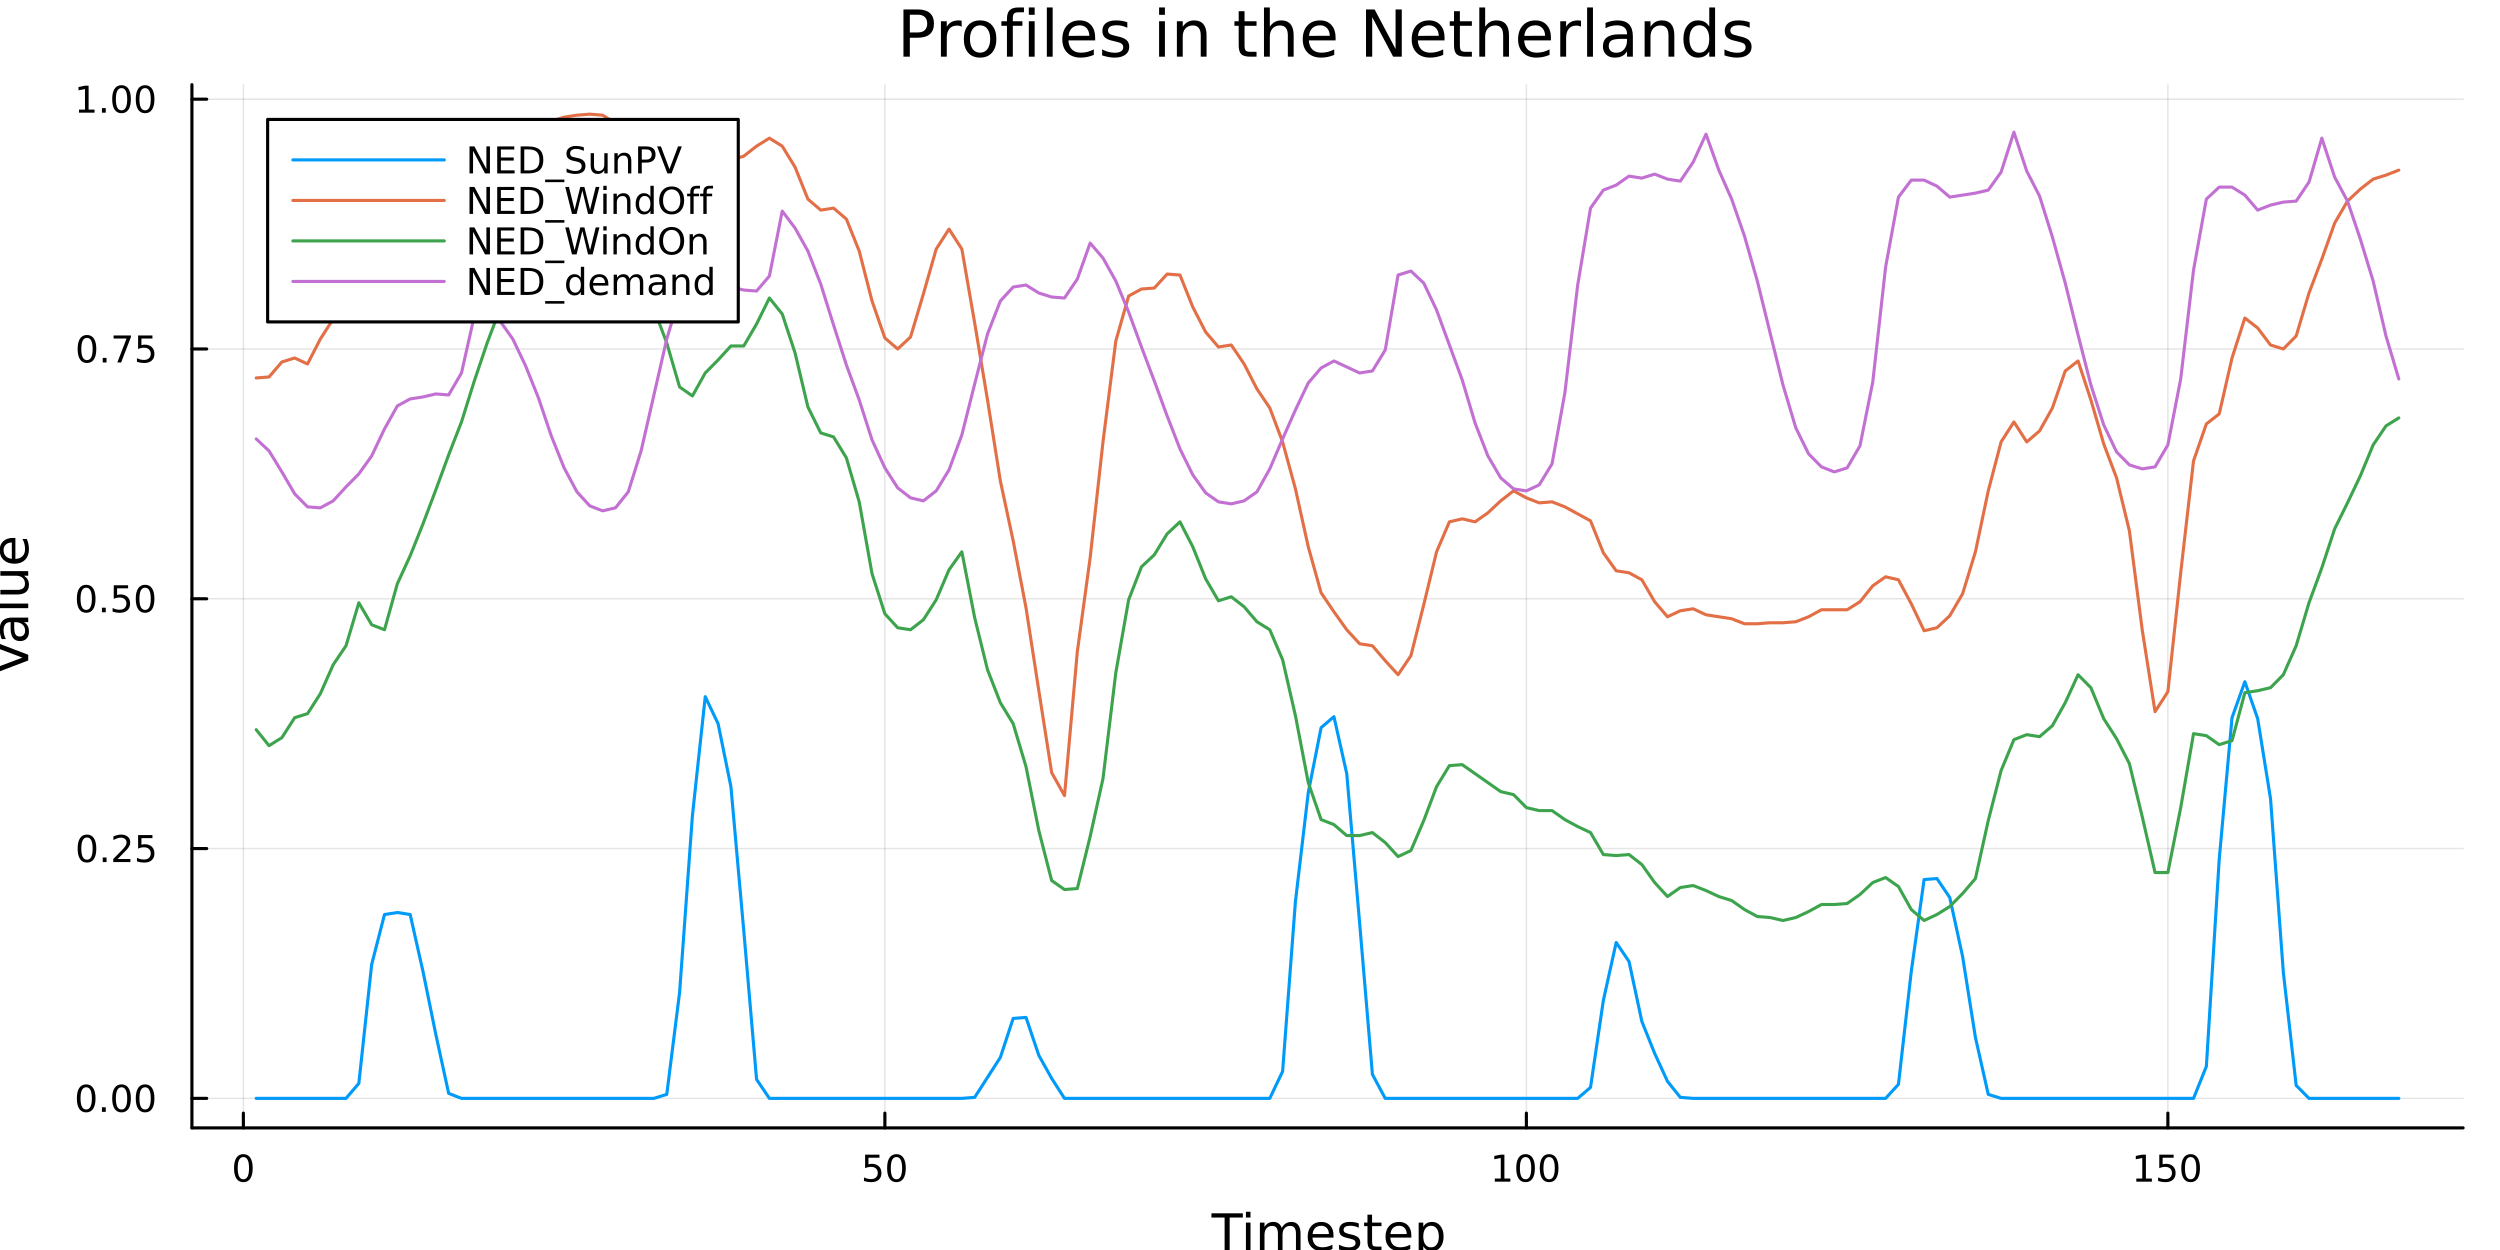 <?xml version="1.0" encoding="utf-8"?>
<svg xmlns="http://www.w3.org/2000/svg" xmlns:xlink="http://www.w3.org/1999/xlink" width="800" height="400" viewBox="0 0 3200 1600">
<rect x="0" y="0" width="3200" height="1600" fill="#333333" stroke="none"/>
<defs>
  <clipPath id="clip780">
    <rect x="0" y="0" width="3200" height="1600"/>
  </clipPath>
</defs>
<path clip-path="url(#clip780)" d="M0 1600 L3200 1600 L3200 0 L0 0  Z" fill="#ffffff" fill-rule="evenodd" fill-opacity="1"/>
<defs>
  <clipPath id="clip781">
    <rect x="640" y="0" width="2241" height="1600"/>
  </clipPath>
</defs>
<path clip-path="url(#clip780)" d="M245.662 1443.7 L3152.76 1443.7 L3152.76 108.352 L245.662 108.352  Z" fill="#ffffff" fill-rule="evenodd" fill-opacity="1"/>
<defs>
  <clipPath id="clip782">
    <rect x="245" y="108" width="2908" height="1336"/>
  </clipPath>
</defs>
<polyline clip-path="url(#clip782)" style="stroke:#000000; stroke-linecap:round; stroke-linejoin:round; stroke-width:2; stroke-opacity:0.1; fill:none" points="311.516,1443.7 311.516,108.352 "/>
<polyline clip-path="url(#clip782)" style="stroke:#000000; stroke-linecap:round; stroke-linejoin:round; stroke-width:2; stroke-opacity:0.1; fill:none" points="1132.64,1443.7 1132.64,108.352 "/>
<polyline clip-path="url(#clip782)" style="stroke:#000000; stroke-linecap:round; stroke-linejoin:round; stroke-width:2; stroke-opacity:0.1; fill:none" points="1953.76,1443.7 1953.76,108.352 "/>
<polyline clip-path="url(#clip782)" style="stroke:#000000; stroke-linecap:round; stroke-linejoin:round; stroke-width:2; stroke-opacity:0.1; fill:none" points="2774.88,1443.7 2774.88,108.352 "/>
<polyline clip-path="url(#clip782)" style="stroke:#000000; stroke-linecap:round; stroke-linejoin:round; stroke-width:2; stroke-opacity:0.1; fill:none" points="245.662,1405.91 3152.76,1405.91 "/>
<polyline clip-path="url(#clip782)" style="stroke:#000000; stroke-linecap:round; stroke-linejoin:round; stroke-width:2; stroke-opacity:0.1; fill:none" points="245.662,1086.17 3152.76,1086.17 "/>
<polyline clip-path="url(#clip782)" style="stroke:#000000; stroke-linecap:round; stroke-linejoin:round; stroke-width:2; stroke-opacity:0.1; fill:none" points="245.662,766.434 3152.76,766.434 "/>
<polyline clip-path="url(#clip782)" style="stroke:#000000; stroke-linecap:round; stroke-linejoin:round; stroke-width:2; stroke-opacity:0.1; fill:none" points="245.662,446.697 3152.76,446.697 "/>
<polyline clip-path="url(#clip782)" style="stroke:#000000; stroke-linecap:round; stroke-linejoin:round; stroke-width:2; stroke-opacity:0.1; fill:none" points="245.662,126.961 3152.76,126.961 "/>
<polyline clip-path="url(#clip780)" style="stroke:#000000; stroke-linecap:round; stroke-linejoin:round; stroke-width:4; stroke-opacity:1; fill:none" points="245.662,1443.7 3152.76,1443.7 "/>
<polyline clip-path="url(#clip780)" style="stroke:#000000; stroke-linecap:round; stroke-linejoin:round; stroke-width:4; stroke-opacity:1; fill:none" points="311.516,1443.7 311.516,1424.8 "/>
<polyline clip-path="url(#clip780)" style="stroke:#000000; stroke-linecap:round; stroke-linejoin:round; stroke-width:4; stroke-opacity:1; fill:none" points="1132.64,1443.7 1132.64,1424.8 "/>
<polyline clip-path="url(#clip780)" style="stroke:#000000; stroke-linecap:round; stroke-linejoin:round; stroke-width:4; stroke-opacity:1; fill:none" points="1953.76,1443.7 1953.76,1424.8 "/>
<polyline clip-path="url(#clip780)" style="stroke:#000000; stroke-linecap:round; stroke-linejoin:round; stroke-width:4; stroke-opacity:1; fill:none" points="2774.88,1443.7 2774.88,1424.8 "/>
<path clip-path="url(#clip780)" d="M311.516 1481.02 Q307.905 1481.02 306.076 1484.58 Q304.271 1488.12 304.271 1495.25 Q304.271 1502.36 306.076 1505.93 Q307.905 1509.47 311.516 1509.47 Q315.15 1509.47 316.956 1505.93 Q318.784 1502.36 318.784 1495.25 Q318.784 1488.12 316.956 1484.58 Q315.15 1481.02 311.516 1481.02 M311.516 1477.31 Q317.326 1477.31 320.382 1481.92 Q323.46 1486.5 323.46 1495.25 Q323.46 1503.98 320.382 1508.59 Q317.326 1513.17 311.516 1513.17 Q305.706 1513.17 302.627 1508.59 Q299.571 1503.98 299.571 1495.25 Q299.571 1486.5 302.627 1481.92 Q305.706 1477.31 311.516 1477.31 Z" fill="#000000" fill-rule="nonzero" fill-opacity="1" /><path clip-path="url(#clip780)" d="M1107.34 1477.94 L1125.69 1477.94 L1125.69 1481.88 L1111.62 1481.88 L1111.62 1490.35 Q1112.64 1490 1113.65 1489.84 Q1114.67 1489.65 1115.69 1489.65 Q1121.48 1489.65 1124.86 1492.82 Q1128.24 1496 1128.24 1501.41 Q1128.24 1506.99 1124.77 1510.09 Q1121.29 1513.17 1114.97 1513.17 Q1112.8 1513.17 1110.53 1512.8 Q1108.28 1512.43 1105.88 1511.69 L1105.88 1506.99 Q1107.96 1508.12 1110.18 1508.68 Q1112.4 1509.24 1114.88 1509.24 Q1118.89 1509.24 1121.22 1507.13 Q1123.56 1505.02 1123.56 1501.41 Q1123.56 1497.8 1121.22 1495.69 Q1118.89 1493.59 1114.88 1493.59 Q1113.01 1493.59 1111.13 1494 Q1109.28 1494.42 1107.34 1495.3 L1107.34 1477.94 Z" fill="#000000" fill-rule="nonzero" fill-opacity="1" /><path clip-path="url(#clip780)" d="M1147.45 1481.02 Q1143.84 1481.02 1142.01 1484.58 Q1140.21 1488.12 1140.21 1495.25 Q1140.21 1502.36 1142.01 1505.93 Q1143.84 1509.47 1147.45 1509.47 Q1151.09 1509.47 1152.89 1505.93 Q1154.72 1502.36 1154.72 1495.25 Q1154.72 1488.12 1152.89 1484.58 Q1151.09 1481.02 1147.45 1481.02 M1147.45 1477.31 Q1153.26 1477.31 1156.32 1481.92 Q1159.4 1486.5 1159.4 1495.25 Q1159.4 1503.98 1156.32 1508.59 Q1153.26 1513.17 1147.45 1513.17 Q1141.64 1513.17 1138.56 1508.59 Q1135.51 1503.98 1135.51 1495.25 Q1135.51 1486.5 1138.56 1481.92 Q1141.64 1477.31 1147.45 1477.31 Z" fill="#000000" fill-rule="nonzero" fill-opacity="1" /><path clip-path="url(#clip780)" d="M1913.36 1508.56 L1921 1508.56 L1921 1482.2 L1912.69 1483.87 L1912.69 1479.61 L1920.96 1477.94 L1925.63 1477.94 L1925.63 1508.56 L1933.27 1508.56 L1933.27 1512.5 L1913.36 1512.5 L1913.36 1508.56 Z" fill="#000000" fill-rule="nonzero" fill-opacity="1" /><path clip-path="url(#clip780)" d="M1952.71 1481.02 Q1949.1 1481.02 1947.27 1484.58 Q1945.47 1488.12 1945.47 1495.25 Q1945.47 1502.36 1947.27 1505.93 Q1949.1 1509.47 1952.71 1509.47 Q1956.35 1509.47 1958.15 1505.93 Q1959.98 1502.36 1959.98 1495.25 Q1959.98 1488.12 1958.15 1484.58 Q1956.35 1481.02 1952.71 1481.02 M1952.71 1477.31 Q1958.52 1477.31 1961.58 1481.92 Q1964.66 1486.5 1964.66 1495.25 Q1964.66 1503.98 1961.58 1508.59 Q1958.52 1513.17 1952.71 1513.17 Q1946.9 1513.17 1943.83 1508.59 Q1940.77 1503.98 1940.77 1495.25 Q1940.77 1486.5 1943.83 1481.92 Q1946.9 1477.31 1952.71 1477.31 Z" fill="#000000" fill-rule="nonzero" fill-opacity="1" /><path clip-path="url(#clip780)" d="M1982.88 1481.02 Q1979.27 1481.02 1977.44 1484.58 Q1975.63 1488.12 1975.63 1495.25 Q1975.63 1502.36 1977.44 1505.93 Q1979.27 1509.47 1982.88 1509.47 Q1986.51 1509.47 1988.32 1505.93 Q1990.14 1502.36 1990.14 1495.25 Q1990.14 1488.12 1988.32 1484.58 Q1986.51 1481.02 1982.88 1481.02 M1982.88 1477.31 Q1988.69 1477.31 1991.74 1481.92 Q1994.82 1486.5 1994.82 1495.25 Q1994.82 1503.98 1991.74 1508.59 Q1988.69 1513.17 1982.88 1513.17 Q1977.07 1513.17 1973.99 1508.59 Q1970.93 1503.98 1970.93 1495.25 Q1970.93 1486.5 1973.99 1481.92 Q1977.07 1477.31 1982.88 1477.31 Z" fill="#000000" fill-rule="nonzero" fill-opacity="1" /><path clip-path="url(#clip780)" d="M2734.48 1508.56 L2742.12 1508.56 L2742.12 1482.2 L2733.81 1483.87 L2733.81 1479.61 L2742.08 1477.94 L2746.75 1477.94 L2746.75 1508.56 L2754.39 1508.56 L2754.39 1512.5 L2734.48 1512.5 L2734.48 1508.56 Z" fill="#000000" fill-rule="nonzero" fill-opacity="1" /><path clip-path="url(#clip780)" d="M2763.88 1477.94 L2782.24 1477.94 L2782.24 1481.88 L2768.16 1481.88 L2768.16 1490.35 Q2769.18 1490 2770.2 1489.84 Q2771.22 1489.65 2772.24 1489.65 Q2778.02 1489.65 2781.4 1492.82 Q2784.78 1496 2784.78 1501.41 Q2784.78 1506.99 2781.31 1510.09 Q2777.84 1513.17 2771.52 1513.17 Q2769.34 1513.17 2767.08 1512.8 Q2764.83 1512.43 2762.42 1511.69 L2762.42 1506.99 Q2764.51 1508.12 2766.73 1508.68 Q2768.95 1509.24 2771.43 1509.24 Q2775.43 1509.24 2777.77 1507.13 Q2780.11 1505.02 2780.11 1501.41 Q2780.11 1497.8 2777.77 1495.69 Q2775.43 1493.59 2771.43 1493.59 Q2769.55 1493.59 2767.68 1494 Q2765.83 1494.42 2763.88 1495.3 L2763.88 1477.94 Z" fill="#000000" fill-rule="nonzero" fill-opacity="1" /><path clip-path="url(#clip780)" d="M2804 1481.02 Q2800.39 1481.02 2798.56 1484.58 Q2796.75 1488.12 2796.75 1495.25 Q2796.75 1502.36 2798.56 1505.93 Q2800.39 1509.47 2804 1509.47 Q2807.63 1509.47 2809.44 1505.93 Q2811.27 1502.36 2811.27 1495.25 Q2811.27 1488.12 2809.44 1484.58 Q2807.63 1481.02 2804 1481.02 M2804 1477.31 Q2809.81 1477.31 2812.86 1481.92 Q2815.94 1486.5 2815.94 1495.25 Q2815.94 1503.98 2812.86 1508.59 Q2809.81 1513.17 2804 1513.17 Q2798.19 1513.17 2795.11 1508.59 Q2792.05 1503.98 2792.05 1495.25 Q2792.05 1486.5 2795.11 1481.92 Q2798.19 1477.31 2804 1477.31 Z" fill="#000000" fill-rule="nonzero" fill-opacity="1" /><path clip-path="url(#clip780)" d="M1550.63 1553.04 L1590.83 1553.04 L1590.83 1558.45 L1573.96 1558.45 L1573.96 1600.56 L1567.5 1600.56 L1567.5 1558.45 L1550.63 1558.45 L1550.63 1553.04 Z" fill="#000000" fill-rule="nonzero" fill-opacity="1" /><path clip-path="url(#clip780)" d="M1594.78 1564.92 L1600.64 1564.92 L1600.64 1600.56 L1594.78 1600.56 L1594.78 1564.92 M1594.78 1551.04 L1600.64 1551.04 L1600.64 1558.45 L1594.78 1558.45 L1594.78 1551.04 Z" fill="#000000" fill-rule="nonzero" fill-opacity="1" /><path clip-path="url(#clip780)" d="M1640.64 1571.76 Q1642.84 1567.81 1645.9 1565.93 Q1648.95 1564.06 1653.09 1564.06 Q1658.66 1564.06 1661.68 1567.97 Q1664.71 1571.85 1664.71 1579.05 L1664.71 1600.56 L1658.82 1600.56 L1658.82 1579.24 Q1658.82 1574.11 1657 1571.63 Q1655.19 1569.15 1651.47 1569.15 Q1646.91 1569.15 1644.27 1572.17 Q1641.63 1575.2 1641.63 1580.42 L1641.63 1600.56 L1635.74 1600.56 L1635.74 1579.24 Q1635.74 1574.08 1633.93 1571.63 Q1632.11 1569.15 1628.33 1569.15 Q1623.84 1569.15 1621.2 1572.2 Q1618.56 1575.23 1618.56 1580.42 L1618.56 1600.56 L1612.67 1600.56 L1612.67 1564.92 L1618.56 1564.92 L1618.56 1570.45 Q1620.56 1567.18 1623.36 1565.62 Q1626.16 1564.06 1630.01 1564.06 Q1633.9 1564.06 1636.6 1566.03 Q1639.34 1568 1640.64 1571.76 Z" fill="#000000" fill-rule="nonzero" fill-opacity="1" /><path clip-path="url(#clip780)" d="M1706.88 1581.28 L1706.88 1584.14 L1679.95 1584.14 Q1680.33 1590.19 1683.58 1593.37 Q1686.86 1596.52 1692.68 1596.52 Q1696.06 1596.52 1699.21 1595.69 Q1702.39 1594.87 1705.51 1593.21 L1705.51 1598.75 Q1702.36 1600.09 1699.05 1600.79 Q1695.74 1601.49 1692.33 1601.49 Q1683.8 1601.49 1678.81 1596.52 Q1673.84 1591.56 1673.84 1583.09 Q1673.84 1574.34 1678.55 1569.21 Q1683.29 1564.06 1691.32 1564.06 Q1698.51 1564.06 1702.68 1568.7 Q1706.88 1573.32 1706.88 1581.28 M1701.02 1579.56 Q1700.96 1574.75 1698.32 1571.89 Q1695.71 1569.02 1691.38 1569.02 Q1686.48 1569.02 1683.52 1571.79 Q1680.59 1574.56 1680.14 1579.59 L1701.02 1579.56 Z" fill="#000000" fill-rule="nonzero" fill-opacity="1" /><path clip-path="url(#clip780)" d="M1739.22 1565.97 L1739.22 1571.5 Q1736.73 1570.23 1734.06 1569.59 Q1731.39 1568.96 1728.52 1568.96 Q1724.16 1568.96 1721.97 1570.29 Q1719.8 1571.63 1719.8 1574.31 Q1719.8 1576.34 1721.36 1577.52 Q1722.92 1578.67 1727.63 1579.72 L1729.64 1580.16 Q1735.88 1581.5 1738.49 1583.95 Q1741.13 1586.37 1741.13 1590.73 Q1741.13 1595.69 1737.18 1598.59 Q1733.27 1601.49 1726.39 1601.49 Q1723.53 1601.49 1720.41 1600.91 Q1717.32 1600.37 1713.88 1599.26 L1713.88 1593.21 Q1717.13 1594.9 1720.28 1595.76 Q1723.43 1596.59 1726.52 1596.59 Q1730.66 1596.59 1732.88 1595.18 Q1735.11 1593.75 1735.11 1591.17 Q1735.11 1588.79 1733.49 1587.51 Q1731.9 1586.24 1726.45 1585.06 L1724.42 1584.59 Q1718.97 1583.44 1716.56 1581.08 Q1714.14 1578.7 1714.14 1574.56 Q1714.14 1569.53 1717.7 1566.79 Q1721.27 1564.06 1727.82 1564.06 Q1731.07 1564.06 1733.93 1564.53 Q1736.8 1565.01 1739.22 1565.97 Z" fill="#000000" fill-rule="nonzero" fill-opacity="1" /><path clip-path="url(#clip780)" d="M1756.25 1554.79 L1756.25 1564.92 L1768.31 1564.92 L1768.31 1569.47 L1756.25 1569.47 L1756.25 1588.82 Q1756.25 1593.18 1757.42 1594.42 Q1758.63 1595.66 1762.29 1595.66 L1768.31 1595.66 L1768.31 1600.56 L1762.29 1600.56 Q1755.51 1600.56 1752.94 1598.05 Q1750.36 1595.5 1750.36 1588.82 L1750.36 1569.47 L1746.06 1569.47 L1746.06 1564.92 L1750.36 1564.92 L1750.36 1554.79 L1756.25 1554.79 Z" fill="#000000" fill-rule="nonzero" fill-opacity="1" /><path clip-path="url(#clip780)" d="M1806.5 1581.28 L1806.5 1584.14 L1779.58 1584.14 Q1779.96 1590.19 1783.2 1593.37 Q1786.48 1596.52 1792.31 1596.52 Q1795.68 1596.52 1798.83 1595.69 Q1802.02 1594.87 1805.13 1593.21 L1805.13 1598.75 Q1801.98 1600.09 1798.67 1600.79 Q1795.36 1601.49 1791.96 1601.49 Q1783.43 1601.49 1778.43 1596.52 Q1773.46 1591.56 1773.46 1583.09 Q1773.46 1574.34 1778.18 1569.21 Q1782.92 1564.06 1790.94 1564.06 Q1798.13 1564.06 1802.3 1568.7 Q1806.5 1573.32 1806.5 1581.28 M1800.65 1579.56 Q1800.58 1574.75 1797.94 1571.89 Q1795.33 1569.02 1791 1569.02 Q1786.1 1569.02 1783.14 1571.79 Q1780.21 1574.56 1779.77 1579.59 L1800.65 1579.56 Z" fill="#000000" fill-rule="nonzero" fill-opacity="1" /><path clip-path="url(#clip780)" d="M1821.78 1595.22 L1821.78 1614.12 L1815.89 1614.12 L1815.89 1564.92 L1821.78 1564.92 L1821.78 1570.33 Q1823.63 1567.14 1826.43 1565.62 Q1829.26 1564.06 1833.18 1564.06 Q1839.67 1564.06 1843.71 1569.21 Q1847.78 1574.37 1847.78 1582.77 Q1847.78 1591.17 1843.71 1596.33 Q1839.67 1601.49 1833.18 1601.49 Q1829.26 1601.49 1826.43 1599.96 Q1823.63 1598.4 1821.78 1595.22 M1841.71 1582.77 Q1841.71 1576.31 1839.03 1572.65 Q1836.39 1568.96 1831.74 1568.96 Q1827.1 1568.96 1824.42 1572.65 Q1821.78 1576.31 1821.78 1582.77 Q1821.78 1589.23 1824.42 1592.92 Q1827.1 1596.59 1831.74 1596.59 Q1836.39 1596.59 1839.03 1592.92 Q1841.71 1589.23 1841.71 1582.77 Z" fill="#000000" fill-rule="nonzero" fill-opacity="1" /><polyline clip-path="url(#clip780)" style="stroke:#000000; stroke-linecap:round; stroke-linejoin:round; stroke-width:4; stroke-opacity:1; fill:none" points="245.662,1443.7 245.662,108.352 "/>
<polyline clip-path="url(#clip780)" style="stroke:#000000; stroke-linecap:round; stroke-linejoin:round; stroke-width:4; stroke-opacity:1; fill:none" points="245.662,1405.91 264.56,1405.91 "/>
<polyline clip-path="url(#clip780)" style="stroke:#000000; stroke-linecap:round; stroke-linejoin:round; stroke-width:4; stroke-opacity:1; fill:none" points="245.662,1086.17 264.56,1086.17 "/>
<polyline clip-path="url(#clip780)" style="stroke:#000000; stroke-linecap:round; stroke-linejoin:round; stroke-width:4; stroke-opacity:1; fill:none" points="245.662,766.434 264.56,766.434 "/>
<polyline clip-path="url(#clip780)" style="stroke:#000000; stroke-linecap:round; stroke-linejoin:round; stroke-width:4; stroke-opacity:1; fill:none" points="245.662,446.697 264.56,446.697 "/>
<polyline clip-path="url(#clip780)" style="stroke:#000000; stroke-linecap:round; stroke-linejoin:round; stroke-width:4; stroke-opacity:1; fill:none" points="245.662,126.961 264.56,126.961 "/>
<path clip-path="url(#clip780)" d="M110.325 1391.71 Q106.713 1391.71 104.885 1395.27 Q103.079 1398.81 103.079 1405.94 Q103.079 1413.05 104.885 1416.61 Q106.713 1420.15 110.325 1420.15 Q113.959 1420.15 115.764 1416.61 Q117.593 1413.05 117.593 1405.94 Q117.593 1398.81 115.764 1395.27 Q113.959 1391.71 110.325 1391.71 M110.325 1388 Q116.135 1388 119.19 1392.61 Q122.269 1397.19 122.269 1405.94 Q122.269 1414.67 119.19 1419.27 Q116.135 1423.86 110.325 1423.86 Q104.514 1423.86 101.436 1419.27 Q98.38 1414.67 98.38 1405.94 Q98.38 1397.19 101.436 1392.61 Q104.514 1388 110.325 1388 Z" fill="#000000" fill-rule="nonzero" fill-opacity="1" /><path clip-path="url(#clip780)" d="M130.486 1417.31 L135.371 1417.31 L135.371 1423.19 L130.486 1423.19 L130.486 1417.31 Z" fill="#000000" fill-rule="nonzero" fill-opacity="1" /><path clip-path="url(#clip780)" d="M155.556 1391.71 Q151.945 1391.71 150.116 1395.27 Q148.31 1398.81 148.31 1405.94 Q148.31 1413.05 150.116 1416.61 Q151.945 1420.15 155.556 1420.15 Q159.19 1420.15 160.996 1416.61 Q162.824 1413.05 162.824 1405.94 Q162.824 1398.81 160.996 1395.27 Q159.19 1391.71 155.556 1391.71 M155.556 1388 Q161.366 1388 164.421 1392.61 Q167.5 1397.19 167.5 1405.94 Q167.5 1414.67 164.421 1419.27 Q161.366 1423.86 155.556 1423.86 Q149.746 1423.86 146.667 1419.27 Q143.611 1414.67 143.611 1405.94 Q143.611 1397.19 146.667 1392.61 Q149.746 1388 155.556 1388 Z" fill="#000000" fill-rule="nonzero" fill-opacity="1" /><path clip-path="url(#clip780)" d="M185.718 1391.71 Q182.107 1391.71 180.278 1395.27 Q178.472 1398.81 178.472 1405.94 Q178.472 1413.05 180.278 1416.61 Q182.107 1420.15 185.718 1420.15 Q189.352 1420.15 191.157 1416.61 Q192.986 1413.05 192.986 1405.94 Q192.986 1398.81 191.157 1395.27 Q189.352 1391.71 185.718 1391.71 M185.718 1388 Q191.528 1388 194.583 1392.61 Q197.662 1397.19 197.662 1405.94 Q197.662 1414.67 194.583 1419.27 Q191.528 1423.86 185.718 1423.86 Q179.907 1423.86 176.829 1419.27 Q173.773 1414.67 173.773 1405.94 Q173.773 1397.19 176.829 1392.61 Q179.907 1388 185.718 1388 Z" fill="#000000" fill-rule="nonzero" fill-opacity="1" /><path clip-path="url(#clip780)" d="M111.32 1071.97 Q107.709 1071.97 105.88 1075.53 Q104.075 1079.08 104.075 1086.21 Q104.075 1093.31 105.88 1096.88 Q107.709 1100.42 111.32 1100.42 Q114.954 1100.42 116.76 1096.88 Q118.588 1093.31 118.588 1086.21 Q118.588 1079.08 116.76 1075.53 Q114.954 1071.97 111.32 1071.97 M111.32 1068.27 Q117.13 1068.27 120.186 1072.87 Q123.264 1077.46 123.264 1086.21 Q123.264 1094.93 120.186 1099.54 Q117.13 1104.12 111.32 1104.12 Q105.51 1104.12 102.431 1099.54 Q99.376 1094.93 99.376 1086.21 Q99.376 1077.46 102.431 1072.87 Q105.51 1068.27 111.32 1068.27 Z" fill="#000000" fill-rule="nonzero" fill-opacity="1" /><path clip-path="url(#clip780)" d="M131.482 1097.57 L136.366 1097.57 L136.366 1103.45 L131.482 1103.45 L131.482 1097.57 Z" fill="#000000" fill-rule="nonzero" fill-opacity="1" /><path clip-path="url(#clip780)" d="M150.579 1099.52 L166.898 1099.52 L166.898 1103.45 L144.954 1103.45 L144.954 1099.52 Q147.616 1096.76 152.199 1092.13 Q156.806 1087.48 157.986 1086.14 Q160.232 1083.61 161.111 1081.88 Q162.014 1080.12 162.014 1078.43 Q162.014 1075.67 160.07 1073.94 Q158.148 1072.2 155.047 1072.2 Q152.847 1072.2 150.394 1072.96 Q147.963 1073.73 145.185 1075.28 L145.185 1070.56 Q148.01 1069.42 150.463 1068.84 Q152.917 1068.27 154.954 1068.27 Q160.324 1068.27 163.519 1070.95 Q166.713 1073.64 166.713 1078.13 Q166.713 1080.26 165.903 1082.18 Q165.116 1084.08 163.009 1086.67 Q162.431 1087.34 159.329 1090.56 Q156.227 1093.75 150.579 1099.52 Z" fill="#000000" fill-rule="nonzero" fill-opacity="1" /><path clip-path="url(#clip780)" d="M176.759 1068.89 L195.116 1068.89 L195.116 1072.83 L181.042 1072.83 L181.042 1081.3 Q182.06 1080.95 183.079 1080.79 Q184.097 1080.6 185.116 1080.6 Q190.903 1080.6 194.282 1083.77 Q197.662 1086.95 197.662 1092.36 Q197.662 1097.94 194.19 1101.04 Q190.718 1104.12 184.398 1104.12 Q182.222 1104.12 179.954 1103.75 Q177.708 1103.38 175.301 1102.64 L175.301 1097.94 Q177.384 1099.08 179.607 1099.63 Q181.829 1100.19 184.306 1100.19 Q188.31 1100.19 190.648 1098.08 Q192.986 1095.97 192.986 1092.36 Q192.986 1088.75 190.648 1086.64 Q188.31 1084.54 184.306 1084.54 Q182.431 1084.54 180.556 1084.96 Q178.704 1085.37 176.759 1086.25 L176.759 1068.89 Z" fill="#000000" fill-rule="nonzero" fill-opacity="1" /><path clip-path="url(#clip780)" d="M110.325 752.233 Q106.713 752.233 104.885 755.797 Q103.079 759.339 103.079 766.469 Q103.079 773.575 104.885 777.14 Q106.713 780.681 110.325 780.681 Q113.959 780.681 115.764 777.14 Q117.593 773.575 117.593 766.469 Q117.593 759.339 115.764 755.797 Q113.959 752.233 110.325 752.233 M110.325 748.529 Q116.135 748.529 119.19 753.135 Q122.269 757.719 122.269 766.469 Q122.269 775.195 119.19 779.802 Q116.135 784.385 110.325 784.385 Q104.514 784.385 101.436 779.802 Q98.38 775.195 98.38 766.469 Q98.38 757.719 101.436 753.135 Q104.514 748.529 110.325 748.529 Z" fill="#000000" fill-rule="nonzero" fill-opacity="1" /><path clip-path="url(#clip780)" d="M130.486 777.834 L135.371 777.834 L135.371 783.714 L130.486 783.714 L130.486 777.834 Z" fill="#000000" fill-rule="nonzero" fill-opacity="1" /><path clip-path="url(#clip780)" d="M145.602 749.154 L163.959 749.154 L163.959 753.089 L149.885 753.089 L149.885 761.561 Q150.903 761.214 151.922 761.052 Q152.94 760.867 153.959 760.867 Q159.746 760.867 163.125 764.038 Q166.505 767.209 166.505 772.626 Q166.505 778.205 163.033 781.306 Q159.56 784.385 153.241 784.385 Q151.065 784.385 148.797 784.015 Q146.551 783.644 144.144 782.904 L144.144 778.205 Q146.227 779.339 148.449 779.894 Q150.672 780.45 153.148 780.45 Q157.153 780.45 159.491 778.344 Q161.829 776.237 161.829 772.626 Q161.829 769.015 159.491 766.908 Q157.153 764.802 153.148 764.802 Q151.273 764.802 149.398 765.219 Q147.547 765.635 145.602 766.515 L145.602 749.154 Z" fill="#000000" fill-rule="nonzero" fill-opacity="1" /><path clip-path="url(#clip780)" d="M185.718 752.233 Q182.107 752.233 180.278 755.797 Q178.472 759.339 178.472 766.469 Q178.472 773.575 180.278 777.14 Q182.107 780.681 185.718 780.681 Q189.352 780.681 191.157 777.14 Q192.986 773.575 192.986 766.469 Q192.986 759.339 191.157 755.797 Q189.352 752.233 185.718 752.233 M185.718 748.529 Q191.528 748.529 194.583 753.135 Q197.662 757.719 197.662 766.469 Q197.662 775.195 194.583 779.802 Q191.528 784.385 185.718 784.385 Q179.907 784.385 176.829 779.802 Q173.773 775.195 173.773 766.469 Q173.773 757.719 176.829 753.135 Q179.907 748.529 185.718 748.529 Z" fill="#000000" fill-rule="nonzero" fill-opacity="1" /><path clip-path="url(#clip780)" d="M111.32 432.496 Q107.709 432.496 105.88 436.061 Q104.075 439.602 104.075 446.732 Q104.075 453.839 105.88 457.403 Q107.709 460.945 111.32 460.945 Q114.954 460.945 116.76 457.403 Q118.588 453.839 118.588 446.732 Q118.588 439.602 116.76 436.061 Q114.954 432.496 111.32 432.496 M111.32 428.792 Q117.13 428.792 120.186 433.399 Q123.264 437.982 123.264 446.732 Q123.264 455.459 120.186 460.065 Q117.13 464.649 111.32 464.649 Q105.51 464.649 102.431 460.065 Q99.376 455.459 99.376 446.732 Q99.376 437.982 102.431 433.399 Q105.51 428.792 111.32 428.792 Z" fill="#000000" fill-rule="nonzero" fill-opacity="1" /><path clip-path="url(#clip780)" d="M131.482 458.098 L136.366 458.098 L136.366 463.977 L131.482 463.977 L131.482 458.098 Z" fill="#000000" fill-rule="nonzero" fill-opacity="1" /><path clip-path="url(#clip780)" d="M145.371 429.417 L167.593 429.417 L167.593 431.408 L155.047 463.977 L150.162 463.977 L161.968 433.353 L145.371 433.353 L145.371 429.417 Z" fill="#000000" fill-rule="nonzero" fill-opacity="1" /><path clip-path="url(#clip780)" d="M176.759 429.417 L195.116 429.417 L195.116 433.353 L181.042 433.353 L181.042 441.825 Q182.06 441.477 183.079 441.315 Q184.097 441.13 185.116 441.13 Q190.903 441.13 194.282 444.302 Q197.662 447.473 197.662 452.889 Q197.662 458.468 194.19 461.57 Q190.718 464.649 184.398 464.649 Q182.222 464.649 179.954 464.278 Q177.708 463.908 175.301 463.167 L175.301 458.468 Q177.384 459.602 179.607 460.158 Q181.829 460.713 184.306 460.713 Q188.31 460.713 190.648 458.607 Q192.986 456.501 192.986 452.889 Q192.986 449.278 190.648 447.172 Q188.31 445.065 184.306 445.065 Q182.431 445.065 180.556 445.482 Q178.704 445.899 176.759 446.778 L176.759 429.417 Z" fill="#000000" fill-rule="nonzero" fill-opacity="1" /><path clip-path="url(#clip780)" d="M101.135 140.306 L108.774 140.306 L108.774 113.94 L100.463 115.607 L100.463 111.347 L108.727 109.681 L113.403 109.681 L113.403 140.306 L121.042 140.306 L121.042 144.241 L101.135 144.241 L101.135 140.306 Z" fill="#000000" fill-rule="nonzero" fill-opacity="1" /><path clip-path="url(#clip780)" d="M130.486 138.361 L135.371 138.361 L135.371 144.241 L130.486 144.241 L130.486 138.361 Z" fill="#000000" fill-rule="nonzero" fill-opacity="1" /><path clip-path="url(#clip780)" d="M155.556 112.759 Q151.945 112.759 150.116 116.324 Q148.31 119.866 148.31 126.996 Q148.31 134.102 150.116 137.667 Q151.945 141.208 155.556 141.208 Q159.19 141.208 160.996 137.667 Q162.824 134.102 162.824 126.996 Q162.824 119.866 160.996 116.324 Q159.19 112.759 155.556 112.759 M155.556 109.056 Q161.366 109.056 164.421 113.662 Q167.5 118.246 167.5 126.996 Q167.5 135.722 164.421 140.329 Q161.366 144.912 155.556 144.912 Q149.746 144.912 146.667 140.329 Q143.611 135.722 143.611 126.996 Q143.611 118.246 146.667 113.662 Q149.746 109.056 155.556 109.056 Z" fill="#000000" fill-rule="nonzero" fill-opacity="1" /><path clip-path="url(#clip780)" d="M185.718 112.759 Q182.107 112.759 180.278 116.324 Q178.472 119.866 178.472 126.996 Q178.472 134.102 180.278 137.667 Q182.107 141.208 185.718 141.208 Q189.352 141.208 191.157 137.667 Q192.986 134.102 192.986 126.996 Q192.986 119.866 191.157 116.324 Q189.352 112.759 185.718 112.759 M185.718 109.056 Q191.528 109.056 194.583 113.662 Q197.662 118.246 197.662 126.996 Q197.662 135.722 194.583 140.329 Q191.528 144.912 185.718 144.912 Q179.907 144.912 176.829 140.329 Q173.773 135.722 173.773 126.996 Q173.773 118.246 176.829 113.662 Q179.907 109.056 185.718 109.056 Z" fill="#000000" fill-rule="nonzero" fill-opacity="1" /><path clip-path="url(#clip780)" d="M36.124 845.396 L-11.396 863.539 L-11.396 856.823 L28.613 841.768 L-11.396 826.681 L-11.396 819.997 L36.124 838.108 L36.124 845.396 Z" fill="#000000" fill-rule="nonzero" fill-opacity="1" /><path clip-path="url(#clip780)" d="M18.205 802.173 Q18.205 809.271 19.828 812.008 Q21.451 814.745 25.366 814.745 Q28.485 814.745 30.331 812.708 Q32.146 810.64 32.146 807.107 Q32.146 802.237 28.708 799.309 Q25.239 796.349 19.51 796.349 L18.205 796.349 L18.205 802.173 M15.786 790.492 L36.124 790.492 L36.124 796.349 L30.713 796.349 Q33.96 798.354 35.519 801.346 Q37.047 804.337 37.047 808.666 Q37.047 814.141 33.992 817.387 Q30.904 820.602 25.748 820.602 Q19.733 820.602 16.677 816.591 Q13.621 812.549 13.621 804.56 L13.621 796.349 L13.049 796.349 Q9.006 796.349 6.81 799.022 Q4.582 801.664 4.582 806.47 Q4.582 809.526 5.314 812.422 Q6.046 815.318 7.51 817.992 L2.099 817.992 Q0.858 814.777 0.253 811.754 Q-0.383 808.73 -0.383 805.865 Q-0.383 798.131 3.627 794.311 Q7.638 790.492 15.786 790.492 Z" fill="#000000" fill-rule="nonzero" fill-opacity="1" /><path clip-path="url(#clip780)" d="M-13.401 778.429 L-13.401 772.573 L36.124 772.573 L36.124 778.429 L-13.401 778.429 Z" fill="#000000" fill-rule="nonzero" fill-opacity="1" /><path clip-path="url(#clip780)" d="M22.056 760.923 L0.476 760.923 L0.476 755.067 L21.833 755.067 Q26.894 755.067 29.44 753.094 Q31.955 751.12 31.955 747.173 Q31.955 742.431 28.931 739.694 Q25.907 736.925 20.687 736.925 L0.476 736.925 L0.476 731.068 L36.124 731.068 L36.124 736.925 L30.65 736.925 Q33.896 739.057 35.488 741.89 Q37.047 744.691 37.047 748.415 Q37.047 754.558 33.228 757.74 Q29.408 760.923 22.056 760.923 M-0.383 746.187 L-0.383 746.187 Z" fill="#000000" fill-rule="nonzero" fill-opacity="1" /><path clip-path="url(#clip780)" d="M16.836 688.513 L19.701 688.513 L19.701 715.44 Q25.748 715.058 28.931 711.812 Q32.082 708.534 32.082 702.709 Q32.082 699.335 31.254 696.184 Q30.427 693.001 28.772 689.882 L34.31 689.882 Q35.647 693.033 36.347 696.343 Q37.047 699.653 37.047 703.059 Q37.047 711.589 32.082 716.586 Q27.117 721.551 18.65 721.551 Q9.897 721.551 4.773 716.841 Q-0.383 712.098 -0.383 704.078 Q-0.383 696.884 4.264 692.715 Q8.879 688.513 16.836 688.513 M15.117 694.37 Q10.311 694.434 7.447 697.075 Q4.582 699.685 4.582 704.014 Q4.582 708.916 7.351 711.876 Q10.12 714.804 15.149 715.249 L15.117 694.37 Z" fill="#000000" fill-rule="nonzero" fill-opacity="1" /><path clip-path="url(#clip780)" d="M1164.59 18.82 L1164.59 41.546 L1174.88 41.546 Q1180.59 41.546 1183.71 38.589 Q1186.83 35.632 1186.83 30.163 Q1186.83 24.735 1183.71 21.778 Q1180.59 18.82 1174.88 18.82 L1164.59 18.82 M1156.41 12.096 L1174.88 12.096 Q1185.05 12.096 1190.23 16.714 Q1195.46 21.292 1195.46 30.163 Q1195.46 39.115 1190.23 43.693 Q1185.05 48.271 1174.88 48.271 L1164.59 48.271 L1164.59 72.576 L1156.41 72.576 L1156.41 12.096 Z" fill="#000000" fill-rule="nonzero" fill-opacity="1" /><path clip-path="url(#clip780)" d="M1230.94 34.173 Q1229.69 33.444 1228.19 33.12 Q1226.73 32.756 1224.95 32.756 Q1218.63 32.756 1215.23 36.888 Q1211.86 40.979 1211.86 48.676 L1211.86 72.576 L1204.37 72.576 L1204.37 27.206 L1211.86 27.206 L1211.86 34.254 Q1214.21 30.122 1217.98 28.138 Q1221.75 26.112 1227.14 26.112 Q1227.91 26.112 1228.84 26.234 Q1229.77 26.315 1230.9 26.517 L1230.94 34.173 Z" fill="#000000" fill-rule="nonzero" fill-opacity="1" /><path clip-path="url(#clip780)" d="M1254.52 32.431 Q1248.53 32.431 1245.04 37.131 Q1241.56 41.789 1241.56 49.931 Q1241.56 58.074 1245 62.773 Q1248.49 67.431 1254.52 67.431 Q1260.48 67.431 1263.96 62.732 Q1267.44 58.033 1267.44 49.931 Q1267.44 41.87 1263.96 37.171 Q1260.48 32.431 1254.52 32.431 M1254.52 26.112 Q1264.24 26.112 1269.79 32.431 Q1275.34 38.751 1275.34 49.931 Q1275.34 61.071 1269.79 67.431 Q1264.24 73.751 1254.52 73.751 Q1244.76 73.751 1239.21 67.431 Q1233.7 61.071 1233.7 49.931 Q1233.7 38.751 1239.21 32.431 Q1244.76 26.112 1254.52 26.112 Z" fill="#000000" fill-rule="nonzero" fill-opacity="1" /><path clip-path="url(#clip780)" d="M1310.67 9.544 L1310.67 15.742 L1303.54 15.742 Q1299.53 15.742 1297.95 17.362 Q1296.41 18.983 1296.41 23.195 L1296.41 27.206 L1308.68 27.206 L1308.68 32.999 L1296.41 32.999 L1296.41 72.576 L1288.91 72.576 L1288.91 32.999 L1281.78 32.999 L1281.78 27.206 L1288.91 27.206 L1288.91 24.046 Q1288.91 16.471 1292.44 13.028 Q1295.96 9.544 1303.62 9.544 L1310.67 9.544 Z" fill="#000000" fill-rule="nonzero" fill-opacity="1" /><path clip-path="url(#clip780)" d="M1316.9 27.206 L1324.36 27.206 L1324.36 72.576 L1316.9 72.576 L1316.9 27.206 M1316.9 9.544 L1324.36 9.544 L1324.36 18.983 L1316.9 18.983 L1316.9 9.544 Z" fill="#000000" fill-rule="nonzero" fill-opacity="1" /><path clip-path="url(#clip780)" d="M1339.95 9.544 L1347.41 9.544 L1347.41 72.576 L1339.95 72.576 L1339.95 9.544 Z" fill="#000000" fill-rule="nonzero" fill-opacity="1" /><path clip-path="url(#clip780)" d="M1401.81 48.028 L1401.81 51.673 L1367.54 51.673 Q1368.03 59.37 1372.16 63.421 Q1376.33 67.431 1383.74 67.431 Q1388.04 67.431 1392.05 66.378 Q1396.1 65.325 1400.07 63.218 L1400.07 70.267 Q1396.06 71.968 1391.85 72.86 Q1387.63 73.751 1383.3 73.751 Q1372.44 73.751 1366.08 67.431 Q1359.76 61.112 1359.76 50.337 Q1359.76 39.197 1365.76 32.675 Q1371.79 26.112 1382 26.112 Q1391.16 26.112 1396.46 32.026 Q1401.81 37.9 1401.81 48.028 M1394.36 45.84 Q1394.28 39.723 1390.91 36.077 Q1387.59 32.431 1382.08 32.431 Q1375.85 32.431 1372.08 35.956 Q1368.35 39.48 1367.78 45.88 L1394.36 45.84 Z" fill="#000000" fill-rule="nonzero" fill-opacity="1" /><path clip-path="url(#clip780)" d="M1442.97 28.543 L1442.97 35.591 Q1439.81 33.971 1436.41 33.161 Q1433 32.35 1429.36 32.35 Q1423.81 32.35 1421.01 34.052 Q1418.26 35.753 1418.26 39.156 Q1418.26 41.749 1420.24 43.248 Q1422.23 44.706 1428.22 46.043 L1430.78 46.61 Q1438.72 48.311 1442.04 51.43 Q1445.4 54.509 1445.4 60.059 Q1445.4 66.378 1440.38 70.064 Q1435.39 73.751 1426.64 73.751 Q1423 73.751 1419.03 73.022 Q1415.1 72.333 1410.72 70.915 L1410.72 63.218 Q1414.86 65.365 1418.87 66.459 Q1422.88 67.512 1426.81 67.512 Q1432.07 67.512 1434.91 65.73 Q1437.74 63.907 1437.74 60.626 Q1437.74 57.588 1435.68 55.967 Q1433.65 54.347 1426.72 52.848 L1424.13 52.24 Q1417.21 50.782 1414.13 47.785 Q1411.05 44.746 1411.05 39.48 Q1411.05 33.08 1415.58 29.596 Q1420.12 26.112 1428.47 26.112 Q1432.6 26.112 1436.24 26.72 Q1439.89 27.327 1442.97 28.543 Z" fill="#000000" fill-rule="nonzero" fill-opacity="1" /><path clip-path="url(#clip780)" d="M1483.64 27.206 L1491.09 27.206 L1491.09 72.576 L1483.64 72.576 L1483.64 27.206 M1483.64 9.544 L1491.09 9.544 L1491.09 18.983 L1483.64 18.983 L1483.64 9.544 Z" fill="#000000" fill-rule="nonzero" fill-opacity="1" /><path clip-path="url(#clip780)" d="M1544.4 45.192 L1544.4 72.576 L1536.95 72.576 L1536.95 45.435 Q1536.95 38.994 1534.44 35.794 Q1531.93 32.594 1526.9 32.594 Q1520.87 32.594 1517.38 36.442 Q1513.9 40.29 1513.9 46.934 L1513.9 72.576 L1506.41 72.576 L1506.41 27.206 L1513.9 27.206 L1513.9 34.254 Q1516.57 30.163 1520.18 28.138 Q1523.83 26.112 1528.56 26.112 Q1536.38 26.112 1540.39 30.973 Q1544.4 35.794 1544.4 45.192 Z" fill="#000000" fill-rule="nonzero" fill-opacity="1" /><path clip-path="url(#clip780)" d="M1593.01 14.324 L1593.01 27.206 L1608.37 27.206 L1608.37 32.999 L1593.01 32.999 L1593.01 57.628 Q1593.01 63.178 1594.51 64.758 Q1596.05 66.338 1600.71 66.338 L1608.37 66.338 L1608.37 72.576 L1600.71 72.576 Q1592.08 72.576 1588.8 69.376 Q1585.52 66.135 1585.52 57.628 L1585.52 32.999 L1580.05 32.999 L1580.05 27.206 L1585.52 27.206 L1585.52 14.324 L1593.01 14.324 Z" fill="#000000" fill-rule="nonzero" fill-opacity="1" /><path clip-path="url(#clip780)" d="M1655.88 45.192 L1655.88 72.576 L1648.43 72.576 L1648.43 45.435 Q1648.43 38.994 1645.92 35.794 Q1643.41 32.594 1638.38 32.594 Q1632.35 32.594 1628.87 36.442 Q1625.38 40.29 1625.38 46.934 L1625.38 72.576 L1617.89 72.576 L1617.89 9.544 L1625.38 9.544 L1625.38 34.254 Q1628.05 30.163 1631.66 28.138 Q1635.31 26.112 1640.05 26.112 Q1647.86 26.112 1651.87 30.973 Q1655.88 35.794 1655.88 45.192 Z" fill="#000000" fill-rule="nonzero" fill-opacity="1" /><path clip-path="url(#clip780)" d="M1709.56 48.028 L1709.56 51.673 L1675.29 51.673 Q1675.77 59.37 1679.91 63.421 Q1684.08 67.431 1691.49 67.431 Q1695.79 67.431 1699.8 66.378 Q1703.85 65.325 1707.82 63.218 L1707.82 70.267 Q1703.81 71.968 1699.59 72.86 Q1695.38 73.751 1691.05 73.751 Q1680.19 73.751 1673.83 67.431 Q1667.51 61.112 1667.51 50.337 Q1667.51 39.197 1673.51 32.675 Q1679.54 26.112 1689.75 26.112 Q1698.91 26.112 1704.21 32.026 Q1709.56 37.9 1709.56 48.028 M1702.11 45.84 Q1702.02 39.723 1698.66 36.077 Q1695.34 32.431 1689.83 32.431 Q1683.59 32.431 1679.83 35.956 Q1676.1 39.48 1675.53 45.88 L1702.11 45.84 Z" fill="#000000" fill-rule="nonzero" fill-opacity="1" /><path clip-path="url(#clip780)" d="M1748.49 12.096 L1759.51 12.096 L1786.32 62.692 L1786.32 12.096 L1794.26 12.096 L1794.26 72.576 L1783.24 72.576 L1756.43 21.98 L1756.43 72.576 L1748.49 72.576 L1748.49 12.096 Z" fill="#000000" fill-rule="nonzero" fill-opacity="1" /><path clip-path="url(#clip780)" d="M1849.03 48.028 L1849.03 51.673 L1814.76 51.673 Q1815.25 59.37 1819.38 63.421 Q1823.55 67.431 1830.96 67.431 Q1835.26 67.431 1839.27 66.378 Q1843.32 65.325 1847.29 63.218 L1847.29 70.267 Q1843.28 71.968 1839.07 72.86 Q1834.85 73.751 1830.52 73.751 Q1819.66 73.751 1813.3 67.431 Q1806.98 61.112 1806.98 50.337 Q1806.98 39.197 1812.98 32.675 Q1819.01 26.112 1829.22 26.112 Q1838.38 26.112 1843.68 32.026 Q1849.03 37.9 1849.03 48.028 M1841.58 45.84 Q1841.5 39.723 1838.13 36.077 Q1834.81 32.431 1829.3 32.431 Q1823.07 32.431 1819.3 35.956 Q1815.57 39.48 1815 45.88 L1841.58 45.84 Z" fill="#000000" fill-rule="nonzero" fill-opacity="1" /><path clip-path="url(#clip780)" d="M1868.64 14.324 L1868.64 27.206 L1883.99 27.206 L1883.99 32.999 L1868.64 32.999 L1868.64 57.628 Q1868.64 63.178 1870.14 64.758 Q1871.68 66.338 1876.33 66.338 L1883.99 66.338 L1883.99 72.576 L1876.33 72.576 Q1867.71 72.576 1864.43 69.376 Q1861.14 66.135 1861.14 57.628 L1861.14 32.999 L1855.68 32.999 L1855.68 27.206 L1861.14 27.206 L1861.14 14.324 L1868.64 14.324 Z" fill="#000000" fill-rule="nonzero" fill-opacity="1" /><path clip-path="url(#clip780)" d="M1931.51 45.192 L1931.51 72.576 L1924.05 72.576 L1924.05 45.435 Q1924.05 38.994 1921.54 35.794 Q1919.03 32.594 1914.01 32.594 Q1907.97 32.594 1904.49 36.442 Q1901 40.29 1901 46.934 L1901 72.576 L1893.51 72.576 L1893.51 9.544 L1901 9.544 L1901 34.254 Q1903.68 30.163 1907.28 28.138 Q1910.93 26.112 1915.67 26.112 Q1923.49 26.112 1927.5 30.973 Q1931.51 35.794 1931.51 45.192 Z" fill="#000000" fill-rule="nonzero" fill-opacity="1" /><path clip-path="url(#clip780)" d="M1985.18 48.028 L1985.18 51.673 L1950.91 51.673 Q1951.4 59.37 1955.53 63.421 Q1959.7 67.431 1967.12 67.431 Q1971.41 67.431 1975.42 66.378 Q1979.47 65.325 1983.44 63.218 L1983.44 70.267 Q1979.43 71.968 1975.22 72.86 Q1971 73.751 1966.67 73.751 Q1955.81 73.751 1949.45 67.431 Q1943.13 61.112 1943.13 50.337 Q1943.13 39.197 1949.13 32.675 Q1955.17 26.112 1965.37 26.112 Q1974.53 26.112 1979.84 32.026 Q1985.18 37.9 1985.18 48.028 M1977.73 45.84 Q1977.65 39.723 1974.29 36.077 Q1970.96 32.431 1965.45 32.431 Q1959.22 32.431 1955.45 35.956 Q1951.72 39.48 1951.15 45.88 L1977.73 45.84 Z" fill="#000000" fill-rule="nonzero" fill-opacity="1" /><path clip-path="url(#clip780)" d="M2023.71 34.173 Q2022.45 33.444 2020.95 33.12 Q2019.49 32.756 2017.71 32.756 Q2011.39 32.756 2007.99 36.888 Q2004.63 40.979 2004.63 48.676 L2004.63 72.576 L1997.13 72.576 L1997.13 27.206 L2004.63 27.206 L2004.63 34.254 Q2006.98 30.122 2010.74 28.138 Q2014.51 26.112 2019.9 26.112 Q2020.67 26.112 2021.6 26.234 Q2022.53 26.315 2023.67 26.517 L2023.71 34.173 Z" fill="#000000" fill-rule="nonzero" fill-opacity="1" /><path clip-path="url(#clip780)" d="M2031.52 9.544 L2038.98 9.544 L2038.98 72.576 L2031.52 72.576 L2031.52 9.544 Z" fill="#000000" fill-rule="nonzero" fill-opacity="1" /><path clip-path="url(#clip780)" d="M2075.19 49.769 Q2066.16 49.769 2062.68 51.835 Q2059.19 53.901 2059.19 58.884 Q2059.19 62.854 2061.79 65.203 Q2064.42 67.512 2068.91 67.512 Q2075.11 67.512 2078.84 63.137 Q2082.61 58.722 2082.61 51.43 L2082.61 49.769 L2075.19 49.769 M2090.06 46.691 L2090.06 72.576 L2082.61 72.576 L2082.61 65.689 Q2080.05 69.821 2076.25 71.806 Q2072.44 73.751 2066.93 73.751 Q2059.96 73.751 2055.83 69.862 Q2051.74 65.933 2051.74 59.37 Q2051.74 51.714 2056.84 47.825 Q2061.99 43.936 2072.16 43.936 L2082.61 43.936 L2082.61 43.207 Q2082.61 38.062 2079.2 35.267 Q2075.84 32.431 2069.72 32.431 Q2065.84 32.431 2062.15 33.363 Q2058.46 34.295 2055.06 36.158 L2055.06 29.272 Q2059.15 27.692 2063 26.922 Q2066.85 26.112 2070.49 26.112 Q2080.34 26.112 2085.2 31.216 Q2090.06 36.32 2090.06 46.691 Z" fill="#000000" fill-rule="nonzero" fill-opacity="1" /><path clip-path="url(#clip780)" d="M2143.13 45.192 L2143.13 72.576 L2135.67 72.576 L2135.67 45.435 Q2135.67 38.994 2133.16 35.794 Q2130.65 32.594 2125.63 32.594 Q2119.59 32.594 2116.11 36.442 Q2112.62 40.29 2112.62 46.934 L2112.62 72.576 L2105.13 72.576 L2105.13 27.206 L2112.62 27.206 L2112.62 34.254 Q2115.3 30.163 2118.9 28.138 Q2122.55 26.112 2127.29 26.112 Q2135.11 26.112 2139.12 30.973 Q2143.13 35.794 2143.13 45.192 Z" fill="#000000" fill-rule="nonzero" fill-opacity="1" /><path clip-path="url(#clip780)" d="M2187.85 34.092 L2187.85 9.544 L2195.3 9.544 L2195.3 72.576 L2187.85 72.576 L2187.85 65.77 Q2185.5 69.821 2181.89 71.806 Q2178.33 73.751 2173.31 73.751 Q2165.08 73.751 2159.9 67.188 Q2154.75 60.626 2154.75 49.931 Q2154.75 39.237 2159.9 32.675 Q2165.08 26.112 2173.31 26.112 Q2178.33 26.112 2181.89 28.097 Q2185.5 30.041 2187.85 34.092 M2162.45 49.931 Q2162.45 58.155 2165.81 62.854 Q2169.22 67.512 2175.13 67.512 Q2181.04 67.512 2184.45 62.854 Q2187.85 58.155 2187.85 49.931 Q2187.85 41.708 2184.45 37.05 Q2181.04 32.35 2175.13 32.35 Q2169.22 32.35 2165.81 37.05 Q2162.45 41.708 2162.45 49.931 Z" fill="#000000" fill-rule="nonzero" fill-opacity="1" /><path clip-path="url(#clip780)" d="M2239.58 28.543 L2239.58 35.591 Q2236.42 33.971 2233.02 33.161 Q2229.61 32.35 2225.97 32.35 Q2220.42 32.35 2217.62 34.052 Q2214.87 35.753 2214.87 39.156 Q2214.87 41.749 2216.85 43.248 Q2218.84 44.706 2224.83 46.043 L2227.39 46.61 Q2235.33 48.311 2238.65 51.43 Q2242.01 54.509 2242.01 60.059 Q2242.01 66.378 2236.99 70.064 Q2232 73.751 2223.25 73.751 Q2219.61 73.751 2215.64 73.022 Q2211.71 72.333 2207.33 70.915 L2207.33 63.218 Q2211.47 65.365 2215.48 66.459 Q2219.49 67.512 2223.42 67.512 Q2228.68 67.512 2231.52 65.73 Q2234.35 63.907 2234.35 60.626 Q2234.35 57.588 2232.29 55.967 Q2230.26 54.347 2223.34 52.848 L2220.74 52.24 Q2213.82 50.782 2210.74 47.785 Q2207.66 44.746 2207.66 39.48 Q2207.66 33.08 2212.2 29.596 Q2216.73 26.112 2225.08 26.112 Q2229.21 26.112 2232.85 26.72 Q2236.5 27.327 2239.58 28.543 Z" fill="#000000" fill-rule="nonzero" fill-opacity="1" /><polyline clip-path="url(#clip782)" style="stroke:#009af9; stroke-linecap:round; stroke-linejoin:round; stroke-width:4; stroke-opacity:1; fill:none" points="327.938,1405.91 344.361,1405.91 360.783,1405.91 377.205,1405.91 393.628,1405.91 410.05,1405.91 426.473,1405.91 442.895,1405.91 459.318,1386.72 475.74,1234.53 492.162,1170.58 508.585,1168.02 525.007,1170.58 541.43,1243.48 557.852,1324.05 574.274,1399.51 590.697,1405.91 607.119,1405.91 623.542,1405.91 639.964,1405.91 656.386,1405.91 672.809,1405.91 689.231,1405.91 705.654,1405.91 722.076,1405.91 738.498,1405.91 754.921,1405.91 771.343,1405.91 787.766,1405.91 804.188,1405.91 820.61,1405.91 837.033,1405.91 853.455,1400.79 869.878,1270.34 886.3,1043.97 902.722,891.771 919.145,926.302 935.567,1006.88 951.99,1191.04 968.412,1381.61 984.834,1405.91 1001.26,1405.91 1017.68,1405.91 1034.1,1405.91 1050.52,1405.91 1066.95,1405.91 1083.37,1405.91 1099.79,1405.91 1116.21,1405.91 1132.64,1405.91 1149.06,1405.91 1165.48,1405.91 1181.9,1405.91 1198.33,1405.91 1214.75,1405.91 1231.17,1405.91 1247.59,1404.63 1264.02,1379.05 1280.44,1353.47 1296.86,1303.59 1313.28,1302.31 1329.7,1350.91 1346.13,1380.33 1362.55,1405.91 1378.97,1405.91 1395.39,1405.91 1411.82,1405.91 1428.24,1405.91 1444.66,1405.91 1461.08,1405.91 1477.51,1405.91 1493.93,1405.91 1510.35,1405.91 1526.77,1405.91 1543.2,1405.91 1559.62,1405.91 1576.04,1405.91 1592.46,1405.91 1608.89,1405.91 1625.31,1405.91 1641.73,1371.38 1658.15,1153.95 1674.58,1014.55 1691,931.418 1707.42,917.35 1723.84,990.249 1740.26,1180.81 1756.69,1375.21 1773.11,1405.91 1789.53,1405.91 1805.95,1405.91 1822.38,1405.91 1838.8,1405.91 1855.22,1405.91 1871.64,1405.91 1888.07,1405.91 1904.49,1405.91 1920.91,1405.91 1937.33,1405.91 1953.76,1405.91 1970.18,1405.91 1986.6,1405.91 2003.02,1405.91 2019.45,1405.91 2035.87,1391.84 2052.29,1280.57 2068.71,1206.39 2085.14,1230.69 2101.56,1307.43 2117.98,1348.35 2134.4,1384.16 2150.83,1404.63 2167.25,1405.91 2183.67,1405.91 2200.09,1405.91 2216.51,1405.91 2232.94,1405.91 2249.36,1405.91 2265.78,1405.91 2282.2,1405.91 2298.63,1405.91 2315.05,1405.91 2331.47,1405.91 2347.89,1405.91 2364.32,1405.91 2380.74,1405.91 2397.16,1405.91 2413.58,1405.91 2430.01,1388 2446.43,1243.48 2462.85,1125.82 2479.27,1124.54 2495.7,1148.84 2512.12,1224.3 2528.54,1327.89 2544.96,1400.79 2561.39,1405.91 2577.81,1405.91 2594.23,1405.91 2610.65,1405.91 2627.07,1405.91 2643.5,1405.91 2659.92,1405.91 2676.34,1405.91 2692.76,1405.91 2709.19,1405.91 2725.61,1405.91 2742.03,1405.91 2758.45,1405.91 2774.88,1405.91 2791.3,1405.91 2807.72,1405.91 2824.14,1364.98 2840.57,1100.24 2856.99,918.628 2873.41,872.586 2889.83,919.907 2906.26,1022.22 2922.68,1244.76 2939.1,1389.28 2955.52,1405.91 2971.95,1405.91 2988.37,1405.91 3004.79,1405.91 3021.21,1405.91 3037.63,1405.91 3054.06,1405.91 3070.48,1405.91 "/>
<polyline clip-path="url(#clip782)" style="stroke:#e26f46; stroke-linecap:round; stroke-linejoin:round; stroke-width:4; stroke-opacity:1; fill:none" points="327.938,483.787 344.361,482.508 360.783,463.324 377.205,458.208 393.628,465.882 410.05,433.908 426.473,408.329 442.895,398.097 459.318,389.145 475.74,401.934 492.162,372.518 508.585,335.429 525.007,327.755 541.43,308.571 557.852,284.271 574.274,257.413 590.697,234.392 607.119,210.092 623.542,189.629 639.964,174.282 656.386,169.166 672.809,165.329 689.231,158.934 705.654,155.098 722.076,149.982 738.498,147.424 754.921,146.145 771.343,147.424 787.766,157.656 804.188,173.003 820.61,181.955 837.033,199.861 853.455,202.419 869.878,212.65 886.3,221.603 902.722,222.882 919.145,212.65 935.567,204.977 951.99,199.861 968.412,187.071 984.834,176.84 1001.26,187.071 1017.68,213.929 1034.1,254.855 1050.52,268.924 1066.95,266.366 1083.37,280.434 1099.79,321.361 1116.21,385.308 1132.64,432.629 1149.06,446.697 1165.48,431.35 1181.9,376.355 1198.33,318.803 1214.75,293.224 1231.17,318.803 1247.59,413.445 1264.02,511.924 1280.44,615.518 1296.86,692.255 1313.28,777.944 1329.7,884.097 1346.13,988.971 1362.55,1018.39 1378.97,834.218 1395.39,713.997 1411.82,565.639 1428.24,436.466 1444.66,378.913 1461.08,369.961 1477.51,368.682 1493.93,350.776 1510.35,352.055 1526.77,392.982 1543.2,424.955 1559.62,444.139 1576.04,441.582 1592.46,465.882 1608.89,497.855 1625.31,522.155 1641.73,565.639 1658.15,625.75 1674.58,699.929 1691,758.76 1707.42,783.06 1723.84,806.081 1740.26,823.986 1756.69,826.544 1773.11,845.729 1789.53,863.634 1805.95,839.334 1822.38,774.108 1838.8,706.323 1855.22,667.955 1871.64,664.118 1888.07,667.955 1904.49,656.445 1920.91,641.097 1937.33,628.308 1953.76,637.26 1970.18,643.655 1986.6,642.376 2003.02,648.771 2019.45,657.723 2035.87,666.676 2052.29,707.602 2068.71,730.623 2085.14,733.181 2101.56,742.134 2117.98,770.271 2134.4,789.455 2150.83,781.781 2167.25,779.223 2183.67,786.897 2200.09,789.455 2216.51,792.013 2232.94,798.408 2249.36,798.408 2265.78,797.129 2282.2,797.129 2298.63,795.85 2315.05,789.455 2331.47,780.502 2347.89,780.502 2364.32,780.502 2380.74,770.271 2397.16,749.808 2413.58,738.297 2430.01,742.134 2446.43,772.829 2462.85,807.36 2479.27,803.523 2495.7,788.176 2512.12,760.039 2528.54,706.323 2544.96,628.308 2561.39,565.639 2577.81,540.06 2594.23,565.639 2610.65,551.571 2627.07,522.155 2643.5,474.834 2659.92,462.045 2676.34,511.924 2692.76,568.197 2709.19,611.681 2725.61,679.466 2742.03,806.081 2758.45,910.955 2774.88,885.376 2791.3,733.181 2807.72,589.939 2824.14,542.618 2840.57,529.829 2856.99,458.208 2873.41,407.05 2889.83,419.839 2906.26,441.582 2922.68,446.697 2939.1,430.071 2955.52,375.076 2971.95,331.592 2988.37,285.55 3004.79,257.413 3021.21,242.066 3037.63,229.276 3054.06,224.161 3070.48,217.766 "/>
<polyline clip-path="url(#clip782)" style="stroke:#3da44d; stroke-linecap:round; stroke-linejoin:round; stroke-width:4; stroke-opacity:1; fill:none" points="327.938,933.976 344.361,954.439 360.783,944.207 377.205,918.628 393.628,913.513 410.05,887.934 426.473,850.844 442.895,826.544 459.318,771.55 475.74,799.686 492.162,806.081 508.585,747.25 525.007,711.439 541.43,670.513 557.852,627.029 574.274,582.266 590.697,540.06 607.119,487.624 623.542,439.024 639.964,395.539 656.386,358.45 672.809,334.15 689.231,314.966 705.654,299.619 722.076,284.271 738.498,275.319 754.921,272.761 771.343,271.482 787.766,289.387 804.188,330.313 820.61,376.355 837.033,395.539 853.455,439.024 869.878,495.297 886.3,506.808 902.722,477.392 919.145,460.766 935.567,442.861 951.99,442.861 968.412,414.724 984.834,381.471 1001.26,401.934 1017.68,451.813 1034.1,520.876 1050.52,554.129 1066.95,559.245 1083.37,586.102 1099.79,642.376 1116.21,734.46 1132.64,785.618 1149.06,803.523 1165.48,806.081 1181.9,793.292 1198.33,767.713 1214.75,729.344 1231.17,706.323 1247.59,790.734 1264.02,857.239 1280.44,899.444 1296.86,926.302 1313.28,981.297 1329.7,1063.15 1346.13,1127.1 1362.55,1138.61 1378.97,1137.33 1395.39,1070.82 1411.82,996.644 1428.24,861.076 1444.66,767.713 1461.08,725.508 1477.51,710.16 1493.93,683.302 1510.35,667.955 1526.77,699.929 1543.2,740.855 1559.62,768.992 1576.04,763.876 1592.46,776.665 1608.89,795.85 1625.31,806.081 1641.73,844.45 1658.15,916.071 1674.58,1001.76 1691,1049.08 1707.42,1055.48 1723.84,1069.54 1740.26,1069.54 1756.69,1065.71 1773.11,1078.5 1789.53,1096.4 1805.95,1088.73 1822.38,1050.36 1838.8,1006.88 1855.22,980.018 1871.64,978.739 1888.07,990.249 1904.49,1001.76 1920.91,1013.27 1937.33,1017.11 1953.76,1033.73 1970.18,1037.57 1986.6,1037.57 2003.02,1049.08 2019.45,1058.03 2035.87,1065.71 2052.29,1093.84 2068.71,1095.12 2085.14,1093.84 2101.56,1106.63 2117.98,1129.65 2134.4,1147.56 2150.83,1136.05 2167.25,1133.49 2183.67,1139.89 2200.09,1147.56 2216.51,1152.68 2232.94,1164.19 2249.36,1173.14 2265.78,1174.42 2282.2,1178.25 2298.63,1174.42 2315.05,1166.74 2331.47,1157.79 2347.89,1157.79 2364.32,1156.51 2380.74,1145 2397.16,1129.65 2413.58,1123.26 2430.01,1134.77 2446.43,1164.19 2462.85,1178.25 2479.27,1170.58 2495.7,1160.35 2512.12,1143.72 2528.54,1124.54 2544.96,1050.36 2561.39,986.413 2577.81,946.765 2594.23,940.371 2610.65,942.928 2627.07,928.86 2643.5,899.444 2659.92,863.634 2676.34,880.26 2692.76,919.907 2709.19,945.486 2725.61,977.46 2742.03,1045.24 2758.45,1116.87 2774.88,1116.87 2791.3,1033.73 2807.72,939.092 2824.14,941.65 2840.57,953.16 2856.99,948.044 2873.41,886.655 2889.83,884.097 2906.26,880.26 2922.68,863.634 2939.1,826.544 2955.52,771.55 2971.95,726.787 2988.37,676.908 3004.79,643.655 3021.21,609.124 3037.63,569.476 3054.06,545.176 3070.48,534.945 "/>
<polyline clip-path="url(#clip782)" style="stroke:#c271d2; stroke-linecap:round; stroke-linejoin:round; stroke-width:4; stroke-opacity:1; fill:none" points="327.938,561.802 344.361,577.15 360.783,604.008 377.205,632.145 393.628,648.771 410.05,650.05 426.473,641.097 442.895,623.192 459.318,606.566 475.74,583.545 492.162,549.013 508.585,519.597 525.007,510.645 541.43,508.087 557.852,504.25 574.274,505.529 590.697,477.392 607.119,404.492 623.542,400.655 639.964,410.887 656.386,433.908 672.809,468.439 689.231,509.366 705.654,557.966 722.076,598.892 738.498,629.587 754.921,647.492 771.343,653.887 787.766,650.05 804.188,629.587 820.61,577.15 837.033,505.529 853.455,433.908 869.878,378.913 886.3,350.776 902.722,348.218 919.145,359.729 935.567,367.403 951.99,371.24 968.412,372.518 984.834,353.334 1001.26,270.203 1017.68,291.945 1034.1,321.361 1050.52,363.566 1066.95,416.003 1083.37,467.16 1099.79,511.924 1116.21,563.081 1132.64,598.892 1149.06,624.471 1165.48,637.26 1181.9,641.097 1198.33,628.308 1214.75,601.45 1231.17,556.687 1247.59,491.46 1264.02,427.513 1280.44,385.308 1296.86,367.403 1313.28,364.845 1329.7,375.076 1346.13,380.192 1362.55,381.471 1378.97,357.171 1395.39,311.129 1411.82,330.313 1428.24,359.729 1444.66,399.376 1461.08,444.139 1477.51,487.624 1493.93,532.387 1510.35,574.592 1526.77,607.845 1543.2,630.866 1559.62,642.376 1576.04,644.934 1592.46,641.097 1608.89,629.587 1625.31,600.171 1641.73,561.802 1658.15,524.713 1674.58,490.182 1691,470.997 1707.42,462.045 1723.84,469.718 1740.26,477.392 1756.69,474.834 1773.11,447.976 1789.53,352.055 1805.95,346.94 1822.38,362.287 1838.8,396.818 1855.22,441.582 1871.64,486.345 1888.07,541.339 1904.49,583.545 1920.91,611.681 1937.33,625.75 1953.76,628.308 1970.18,620.634 1986.6,593.776 2003.02,502.971 2019.45,364.845 2035.87,266.366 2052.29,243.345 2068.71,236.95 2085.14,225.44 2101.56,227.998 2117.98,222.882 2134.4,229.276 2150.83,231.834 2167.25,207.534 2183.67,171.724 2200.09,217.766 2216.51,254.855 2232.94,302.176 2249.36,359.729 2265.78,426.234 2282.2,492.739 2298.63,547.734 2315.05,580.987 2331.47,597.613 2347.89,604.008 2364.32,598.892 2380.74,570.755 2397.16,488.903 2413.58,341.824 2430.01,252.298 2446.43,230.555 2462.85,230.555 2479.27,238.229 2495.7,252.298 2512.12,249.74 2528.54,247.182 2544.96,243.345 2561.39,220.324 2577.81,169.166 2594.23,219.045 2610.65,251.019 2627.07,303.455 2643.5,362.287 2659.92,428.792 2676.34,492.739 2692.76,543.897 2709.19,578.429 2725.61,595.055 2742.03,600.171 2758.45,597.613 2774.88,569.476 2791.3,485.066 2807.72,345.661 2824.14,254.855 2840.57,239.508 2856.99,239.508 2873.41,249.74 2889.83,268.924 2906.26,262.529 2922.68,258.692 2939.1,257.413 2955.52,233.113 2971.95,176.84 2988.37,226.719 3004.79,257.413 3021.21,306.013 3037.63,359.729 3054.06,430.071 3070.48,485.066 "/>
<path clip-path="url(#clip780)" d="M342.565 412.064 L944.986 412.064 L944.986 152.864 L342.565 152.864  Z" fill="#ffffff" fill-rule="evenodd" fill-opacity="1"/>
<polyline clip-path="url(#clip780)" style="stroke:#000000; stroke-linecap:round; stroke-linejoin:round; stroke-width:4; stroke-opacity:1; fill:none" points="342.565,412.064 944.986,412.064 944.986,152.864 342.565,152.864 342.565,412.064 "/>
<polyline clip-path="url(#clip780)" style="stroke:#009af9; stroke-linecap:round; stroke-linejoin:round; stroke-width:4; stroke-opacity:1; fill:none" points="374.866,204.704 568.672,204.704 "/>
<path clip-path="url(#clip780)" d="M600.974 187.424 L607.27 187.424 L622.594 216.336 L622.594 187.424 L627.131 187.424 L627.131 221.984 L620.835 221.984 L605.511 193.072 L605.511 221.984 L600.974 221.984 L600.974 187.424 Z" fill="#000000" fill-rule="nonzero" fill-opacity="1" /><path clip-path="url(#clip780)" d="M636.436 187.424 L658.288 187.424 L658.288 191.359 L641.112 191.359 L641.112 201.59 L657.57 201.59 L657.57 205.525 L641.112 205.525 L641.112 218.049 L658.705 218.049 L658.705 221.984 L636.436 221.984 L636.436 187.424 Z" fill="#000000" fill-rule="nonzero" fill-opacity="1" /><path clip-path="url(#clip780)" d="M671.066 191.266 L671.066 218.141 L676.714 218.141 Q683.867 218.141 687.177 214.9 Q690.51 211.66 690.51 204.669 Q690.51 197.725 687.177 194.507 Q683.867 191.266 676.714 191.266 L671.066 191.266 M666.39 187.424 L675.996 187.424 Q686.042 187.424 690.742 191.614 Q695.441 195.78 695.441 204.669 Q695.441 213.604 690.718 217.794 Q685.996 221.984 675.996 221.984 L666.39 221.984 L666.39 187.424 Z" fill="#000000" fill-rule="nonzero" fill-opacity="1" /><path clip-path="url(#clip780)" d="M722.408 229.854 L722.408 233.164 L697.779 233.164 L697.779 229.854 L722.408 229.854 Z" fill="#000000" fill-rule="nonzero" fill-opacity="1" /><path clip-path="url(#clip780)" d="M747.315 188.558 L747.315 193.118 Q744.653 191.845 742.292 191.22 Q739.931 190.595 737.732 190.595 Q733.913 190.595 731.829 192.076 Q729.769 193.558 729.769 196.289 Q729.769 198.581 731.135 199.762 Q732.524 200.919 736.366 201.637 L739.19 202.215 Q744.422 203.211 746.899 205.734 Q749.399 208.234 749.399 212.447 Q749.399 217.47 746.019 220.062 Q742.663 222.655 736.158 222.655 Q733.704 222.655 730.927 222.099 Q728.172 221.544 725.209 220.456 L725.209 215.641 Q728.056 217.238 730.788 218.049 Q733.519 218.859 736.158 218.859 Q740.163 218.859 742.338 217.285 Q744.514 215.711 744.514 212.794 Q744.514 210.248 742.94 208.812 Q741.389 207.377 737.825 206.66 L734.977 206.104 Q729.746 205.063 727.408 202.84 Q725.07 200.618 725.07 196.66 Q725.07 192.076 728.288 189.438 Q731.528 186.799 737.2 186.799 Q739.63 186.799 742.153 187.239 Q744.676 187.678 747.315 188.558 Z" fill="#000000" fill-rule="nonzero" fill-opacity="1" /><path clip-path="url(#clip780)" d="M756.065 211.752 L756.065 196.058 L760.325 196.058 L760.325 211.59 Q760.325 215.271 761.76 217.123 Q763.195 218.951 766.065 218.951 Q769.514 218.951 771.505 216.752 Q773.519 214.553 773.519 210.757 L773.519 196.058 L777.778 196.058 L777.778 221.984 L773.519 221.984 L773.519 218.002 Q771.968 220.363 769.908 221.521 Q767.871 222.655 765.162 222.655 Q760.695 222.655 758.38 219.877 Q756.065 217.099 756.065 211.752 M766.783 195.433 L766.783 195.433 Z" fill="#000000" fill-rule="nonzero" fill-opacity="1" /><path clip-path="url(#clip780)" d="M808.102 206.336 L808.102 221.984 L803.843 221.984 L803.843 206.475 Q803.843 202.794 802.408 200.965 Q800.972 199.137 798.102 199.137 Q794.653 199.137 792.662 201.336 Q790.672 203.535 790.672 207.331 L790.672 221.984 L786.389 221.984 L786.389 196.058 L790.672 196.058 L790.672 200.086 Q792.199 197.748 794.26 196.59 Q796.343 195.433 799.051 195.433 Q803.519 195.433 805.81 198.211 Q808.102 200.965 808.102 206.336 Z" fill="#000000" fill-rule="nonzero" fill-opacity="1" /><path clip-path="url(#clip780)" d="M821.458 191.266 L821.458 204.252 L827.338 204.252 Q830.602 204.252 832.384 202.563 Q834.167 200.873 834.167 197.748 Q834.167 194.646 832.384 192.956 Q830.602 191.266 827.338 191.266 L821.458 191.266 M816.783 187.424 L827.338 187.424 Q833.148 187.424 836.111 190.063 Q839.097 192.678 839.097 197.748 Q839.097 202.863 836.111 205.479 Q833.148 208.095 827.338 208.095 L821.458 208.095 L821.458 221.984 L816.783 221.984 L816.783 187.424 Z" fill="#000000" fill-rule="nonzero" fill-opacity="1" /><path clip-path="url(#clip780)" d="M854.282 221.984 L841.088 187.424 L845.972 187.424 L856.921 216.521 L867.893 187.424 L872.754 187.424 L859.583 221.984 L854.282 221.984 Z" fill="#000000" fill-rule="nonzero" fill-opacity="1" /><polyline clip-path="url(#clip780)" style="stroke:#e26f46; stroke-linecap:round; stroke-linejoin:round; stroke-width:4; stroke-opacity:1; fill:none" points="374.866,256.544 568.672,256.544 "/>
<path clip-path="url(#clip780)" d="M600.974 239.264 L607.27 239.264 L622.594 268.176 L622.594 239.264 L627.131 239.264 L627.131 273.824 L620.835 273.824 L605.511 244.912 L605.511 273.824 L600.974 273.824 L600.974 239.264 Z" fill="#000000" fill-rule="nonzero" fill-opacity="1" /><path clip-path="url(#clip780)" d="M636.436 239.264 L658.288 239.264 L658.288 243.199 L641.112 243.199 L641.112 253.43 L657.57 253.43 L657.57 257.365 L641.112 257.365 L641.112 269.889 L658.705 269.889 L658.705 273.824 L636.436 273.824 L636.436 239.264 Z" fill="#000000" fill-rule="nonzero" fill-opacity="1" /><path clip-path="url(#clip780)" d="M671.066 243.106 L671.066 269.981 L676.714 269.981 Q683.867 269.981 687.177 266.74 Q690.51 263.5 690.51 256.509 Q690.51 249.565 687.177 246.347 Q683.867 243.106 676.714 243.106 L671.066 243.106 M666.39 239.264 L675.996 239.264 Q686.042 239.264 690.742 243.454 Q695.441 247.62 695.441 256.509 Q695.441 265.444 690.718 269.634 Q685.996 273.824 675.996 273.824 L666.39 273.824 L666.39 239.264 Z" fill="#000000" fill-rule="nonzero" fill-opacity="1" /><path clip-path="url(#clip780)" d="M722.408 281.694 L722.408 285.004 L697.779 285.004 L697.779 281.694 L722.408 281.694 Z" fill="#000000" fill-rule="nonzero" fill-opacity="1" /><path clip-path="url(#clip780)" d="M723.519 239.264 L728.241 239.264 L735.51 268.477 L742.755 239.264 L748.01 239.264 L755.278 268.477 L762.524 239.264 L767.269 239.264 L758.588 273.824 L752.709 273.824 L745.417 243.824 L738.056 273.824 L732.177 273.824 L723.519 239.264 Z" fill="#000000" fill-rule="nonzero" fill-opacity="1" /><path clip-path="url(#clip780)" d="M772.246 247.898 L776.505 247.898 L776.505 273.824 L772.246 273.824 L772.246 247.898 M772.246 237.805 L776.505 237.805 L776.505 243.199 L772.246 243.199 L772.246 237.805 Z" fill="#000000" fill-rule="nonzero" fill-opacity="1" /><path clip-path="url(#clip780)" d="M806.968 258.176 L806.968 273.824 L802.709 273.824 L802.709 258.315 Q802.709 254.634 801.273 252.805 Q799.838 250.977 796.968 250.977 Q793.519 250.977 791.528 253.176 Q789.537 255.375 789.537 259.171 L789.537 273.824 L785.255 273.824 L785.255 247.898 L789.537 247.898 L789.537 251.926 Q791.065 249.588 793.125 248.43 Q795.209 247.273 797.917 247.273 Q802.384 247.273 804.676 250.051 Q806.968 252.805 806.968 258.176 Z" fill="#000000" fill-rule="nonzero" fill-opacity="1" /><path clip-path="url(#clip780)" d="M832.523 251.833 L832.523 237.805 L836.782 237.805 L836.782 273.824 L832.523 273.824 L832.523 269.935 Q831.181 272.25 829.12 273.384 Q827.083 274.495 824.213 274.495 Q819.514 274.495 816.551 270.745 Q813.611 266.995 813.611 260.884 Q813.611 254.773 816.551 251.023 Q819.514 247.273 824.213 247.273 Q827.083 247.273 829.12 248.407 Q831.181 249.518 832.523 251.833 M818.009 260.884 Q818.009 265.583 819.931 268.268 Q821.875 270.93 825.255 270.93 Q828.634 270.93 830.579 268.268 Q832.523 265.583 832.523 260.884 Q832.523 256.185 830.579 253.523 Q828.634 250.838 825.255 250.838 Q821.875 250.838 819.931 253.523 Q818.009 256.185 818.009 260.884 Z" fill="#000000" fill-rule="nonzero" fill-opacity="1" /><path clip-path="url(#clip780)" d="M859.768 242.435 Q854.676 242.435 851.667 246.231 Q848.681 250.028 848.681 256.578 Q848.681 263.106 851.667 266.902 Q854.676 270.699 859.768 270.699 Q864.861 270.699 867.824 266.902 Q870.81 263.106 870.81 256.578 Q870.81 250.028 867.824 246.231 Q864.861 242.435 859.768 242.435 M859.768 238.639 Q867.037 238.639 871.389 243.523 Q875.741 248.384 875.741 256.578 Q875.741 264.75 871.389 269.634 Q867.037 274.495 859.768 274.495 Q852.477 274.495 848.102 269.634 Q843.75 264.773 843.75 256.578 Q843.75 248.384 848.102 243.523 Q852.477 238.639 859.768 238.639 Z" fill="#000000" fill-rule="nonzero" fill-opacity="1" /><path clip-path="url(#clip780)" d="M895.995 237.805 L895.995 241.347 L891.921 241.347 Q889.629 241.347 888.727 242.273 Q887.847 243.199 887.847 245.606 L887.847 247.898 L894.861 247.898 L894.861 251.208 L887.847 251.208 L887.847 273.824 L883.565 273.824 L883.565 251.208 L879.491 251.208 L879.491 247.898 L883.565 247.898 L883.565 246.092 Q883.565 241.764 885.578 239.796 Q887.592 237.805 891.967 237.805 L895.995 237.805 Z" fill="#000000" fill-rule="nonzero" fill-opacity="1" /><path clip-path="url(#clip780)" d="M912.685 237.805 L912.685 241.347 L908.611 241.347 Q906.319 241.347 905.416 242.273 Q904.537 243.199 904.537 245.606 L904.537 247.898 L911.551 247.898 L911.551 251.208 L904.537 251.208 L904.537 273.824 L900.254 273.824 L900.254 251.208 L896.18 251.208 L896.18 247.898 L900.254 247.898 L900.254 246.092 Q900.254 241.764 902.268 239.796 Q904.282 237.805 908.657 237.805 L912.685 237.805 Z" fill="#000000" fill-rule="nonzero" fill-opacity="1" /><polyline clip-path="url(#clip780)" style="stroke:#3da44d; stroke-linecap:round; stroke-linejoin:round; stroke-width:4; stroke-opacity:1; fill:none" points="374.866,308.384 568.672,308.384 "/>
<path clip-path="url(#clip780)" d="M600.974 291.104 L607.27 291.104 L622.594 320.016 L622.594 291.104 L627.131 291.104 L627.131 325.664 L620.835 325.664 L605.511 296.752 L605.511 325.664 L600.974 325.664 L600.974 291.104 Z" fill="#000000" fill-rule="nonzero" fill-opacity="1" /><path clip-path="url(#clip780)" d="M636.436 291.104 L658.288 291.104 L658.288 295.039 L641.112 295.039 L641.112 305.27 L657.57 305.27 L657.57 309.205 L641.112 309.205 L641.112 321.729 L658.705 321.729 L658.705 325.664 L636.436 325.664 L636.436 291.104 Z" fill="#000000" fill-rule="nonzero" fill-opacity="1" /><path clip-path="url(#clip780)" d="M671.066 294.946 L671.066 321.821 L676.714 321.821 Q683.867 321.821 687.177 318.58 Q690.51 315.34 690.51 308.349 Q690.51 301.405 687.177 298.187 Q683.867 294.946 676.714 294.946 L671.066 294.946 M666.39 291.104 L675.996 291.104 Q686.042 291.104 690.742 295.294 Q695.441 299.46 695.441 308.349 Q695.441 317.284 690.718 321.474 Q685.996 325.664 675.996 325.664 L666.39 325.664 L666.39 291.104 Z" fill="#000000" fill-rule="nonzero" fill-opacity="1" /><path clip-path="url(#clip780)" d="M722.408 333.534 L722.408 336.844 L697.779 336.844 L697.779 333.534 L722.408 333.534 Z" fill="#000000" fill-rule="nonzero" fill-opacity="1" /><path clip-path="url(#clip780)" d="M723.519 291.104 L728.241 291.104 L735.51 320.317 L742.755 291.104 L748.01 291.104 L755.278 320.317 L762.524 291.104 L767.269 291.104 L758.588 325.664 L752.709 325.664 L745.417 295.664 L738.056 325.664 L732.177 325.664 L723.519 291.104 Z" fill="#000000" fill-rule="nonzero" fill-opacity="1" /><path clip-path="url(#clip780)" d="M772.246 299.738 L776.505 299.738 L776.505 325.664 L772.246 325.664 L772.246 299.738 M772.246 289.645 L776.505 289.645 L776.505 295.039 L772.246 295.039 L772.246 289.645 Z" fill="#000000" fill-rule="nonzero" fill-opacity="1" /><path clip-path="url(#clip780)" d="M806.968 310.016 L806.968 325.664 L802.709 325.664 L802.709 310.155 Q802.709 306.474 801.273 304.645 Q799.838 302.817 796.968 302.817 Q793.519 302.817 791.528 305.016 Q789.537 307.215 789.537 311.011 L789.537 325.664 L785.255 325.664 L785.255 299.738 L789.537 299.738 L789.537 303.766 Q791.065 301.428 793.125 300.27 Q795.209 299.113 797.917 299.113 Q802.384 299.113 804.676 301.891 Q806.968 304.645 806.968 310.016 Z" fill="#000000" fill-rule="nonzero" fill-opacity="1" /><path clip-path="url(#clip780)" d="M832.523 303.673 L832.523 289.645 L836.782 289.645 L836.782 325.664 L832.523 325.664 L832.523 321.775 Q831.181 324.09 829.12 325.224 Q827.083 326.335 824.213 326.335 Q819.514 326.335 816.551 322.585 Q813.611 318.835 813.611 312.724 Q813.611 306.613 816.551 302.863 Q819.514 299.113 824.213 299.113 Q827.083 299.113 829.12 300.247 Q831.181 301.358 832.523 303.673 M818.009 312.724 Q818.009 317.423 819.931 320.108 Q821.875 322.77 825.255 322.77 Q828.634 322.77 830.579 320.108 Q832.523 317.423 832.523 312.724 Q832.523 308.025 830.579 305.363 Q828.634 302.678 825.255 302.678 Q821.875 302.678 819.931 305.363 Q818.009 308.025 818.009 312.724 Z" fill="#000000" fill-rule="nonzero" fill-opacity="1" /><path clip-path="url(#clip780)" d="M859.768 294.275 Q854.676 294.275 851.667 298.071 Q848.681 301.868 848.681 308.418 Q848.681 314.946 851.667 318.742 Q854.676 322.539 859.768 322.539 Q864.861 322.539 867.824 318.742 Q870.81 314.946 870.81 308.418 Q870.81 301.868 867.824 298.071 Q864.861 294.275 859.768 294.275 M859.768 290.479 Q867.037 290.479 871.389 295.363 Q875.741 300.224 875.741 308.418 Q875.741 316.59 871.389 321.474 Q867.037 326.335 859.768 326.335 Q852.477 326.335 848.102 321.474 Q843.75 316.613 843.75 308.418 Q843.75 300.224 848.102 295.363 Q852.477 290.479 859.768 290.479 Z" fill="#000000" fill-rule="nonzero" fill-opacity="1" /><path clip-path="url(#clip780)" d="M904.421 310.016 L904.421 325.664 L900.162 325.664 L900.162 310.155 Q900.162 306.474 898.727 304.645 Q897.291 302.817 894.421 302.817 Q890.972 302.817 888.981 305.016 Q886.99 307.215 886.99 311.011 L886.99 325.664 L882.708 325.664 L882.708 299.738 L886.99 299.738 L886.99 303.766 Q888.518 301.428 890.578 300.27 Q892.662 299.113 895.37 299.113 Q899.838 299.113 902.129 301.891 Q904.421 304.645 904.421 310.016 Z" fill="#000000" fill-rule="nonzero" fill-opacity="1" /><polyline clip-path="url(#clip780)" style="stroke:#c271d2; stroke-linecap:round; stroke-linejoin:round; stroke-width:4; stroke-opacity:1; fill:none" points="374.866,360.224 568.672,360.224 "/>
<path clip-path="url(#clip780)" d="M600.974 342.944 L607.27 342.944 L622.594 371.856 L622.594 342.944 L627.131 342.944 L627.131 377.504 L620.835 377.504 L605.511 348.592 L605.511 377.504 L600.974 377.504 L600.974 342.944 Z" fill="#000000" fill-rule="nonzero" fill-opacity="1" /><path clip-path="url(#clip780)" d="M636.436 342.944 L658.288 342.944 L658.288 346.879 L641.112 346.879 L641.112 357.11 L657.57 357.11 L657.57 361.045 L641.112 361.045 L641.112 373.569 L658.705 373.569 L658.705 377.504 L636.436 377.504 L636.436 342.944 Z" fill="#000000" fill-rule="nonzero" fill-opacity="1" /><path clip-path="url(#clip780)" d="M671.066 346.786 L671.066 373.661 L676.714 373.661 Q683.867 373.661 687.177 370.42 Q690.51 367.18 690.51 360.189 Q690.51 353.245 687.177 350.027 Q683.867 346.786 676.714 346.786 L671.066 346.786 M666.39 342.944 L675.996 342.944 Q686.042 342.944 690.742 347.134 Q695.441 351.3 695.441 360.189 Q695.441 369.124 690.718 373.314 Q685.996 377.504 675.996 377.504 L666.39 377.504 L666.39 342.944 Z" fill="#000000" fill-rule="nonzero" fill-opacity="1" /><path clip-path="url(#clip780)" d="M722.408 385.374 L722.408 388.684 L697.779 388.684 L697.779 385.374 L722.408 385.374 Z" fill="#000000" fill-rule="nonzero" fill-opacity="1" /><path clip-path="url(#clip780)" d="M743.473 355.513 L743.473 341.485 L747.732 341.485 L747.732 377.504 L743.473 377.504 L743.473 373.615 Q742.13 375.93 740.07 377.064 Q738.033 378.175 735.163 378.175 Q730.464 378.175 727.501 374.425 Q724.561 370.675 724.561 364.564 Q724.561 358.453 727.501 354.703 Q730.464 350.953 735.163 350.953 Q738.033 350.953 740.07 352.087 Q742.13 353.198 743.473 355.513 M728.959 364.564 Q728.959 369.263 730.88 371.948 Q732.825 374.61 736.204 374.61 Q739.584 374.61 741.528 371.948 Q743.473 369.263 743.473 364.564 Q743.473 359.865 741.528 357.203 Q739.584 354.518 736.204 354.518 Q732.825 354.518 730.88 357.203 Q728.959 359.865 728.959 364.564 Z" fill="#000000" fill-rule="nonzero" fill-opacity="1" /><path clip-path="url(#clip780)" d="M778.681 363.476 L778.681 365.559 L759.098 365.559 Q759.375 369.957 761.737 372.272 Q764.121 374.564 768.357 374.564 Q770.811 374.564 773.102 373.962 Q775.417 373.36 777.686 372.157 L777.686 376.184 Q775.394 377.156 772.986 377.666 Q770.579 378.175 768.102 378.175 Q761.899 378.175 758.264 374.564 Q754.653 370.953 754.653 364.795 Q754.653 358.43 758.079 354.703 Q761.528 350.953 767.362 350.953 Q772.593 350.953 775.625 354.333 Q778.681 357.689 778.681 363.476 M774.422 362.226 Q774.375 358.731 772.454 356.647 Q770.556 354.564 767.408 354.564 Q763.843 354.564 761.69 356.578 Q759.561 358.592 759.237 362.249 L774.422 362.226 Z" fill="#000000" fill-rule="nonzero" fill-opacity="1" /><path clip-path="url(#clip780)" d="M805.857 356.555 Q807.454 353.684 809.676 352.319 Q811.898 350.953 814.908 350.953 Q818.958 350.953 821.158 353.8 Q823.357 356.624 823.357 361.856 L823.357 377.504 L819.074 377.504 L819.074 361.995 Q819.074 358.268 817.755 356.462 Q816.435 354.657 813.727 354.657 Q810.417 354.657 808.496 356.856 Q806.574 359.055 806.574 362.851 L806.574 377.504 L802.292 377.504 L802.292 361.995 Q802.292 358.245 800.972 356.462 Q799.653 354.657 796.898 354.657 Q793.635 354.657 791.713 356.879 Q789.792 359.078 789.792 362.851 L789.792 377.504 L785.51 377.504 L785.51 351.578 L789.792 351.578 L789.792 355.606 Q791.25 353.221 793.287 352.087 Q795.324 350.953 798.125 350.953 Q800.949 350.953 802.917 352.388 Q804.908 353.823 805.857 356.555 Z" fill="#000000" fill-rule="nonzero" fill-opacity="1" /><path clip-path="url(#clip780)" d="M843.634 364.471 Q838.472 364.471 836.482 365.652 Q834.491 366.832 834.491 369.68 Q834.491 371.948 835.972 373.291 Q837.477 374.61 840.046 374.61 Q843.588 374.61 845.718 372.11 Q847.87 369.587 847.87 365.42 L847.87 364.471 L843.634 364.471 M852.13 362.712 L852.13 377.504 L847.87 377.504 L847.87 373.569 Q846.412 375.93 844.236 377.064 Q842.06 378.175 838.912 378.175 Q834.931 378.175 832.569 375.953 Q830.232 373.707 830.232 369.957 Q830.232 365.582 833.148 363.36 Q836.088 361.138 841.898 361.138 L847.87 361.138 L847.87 360.721 Q847.87 357.782 845.926 356.184 Q844.005 354.564 840.509 354.564 Q838.287 354.564 836.181 355.096 Q834.074 355.629 832.13 356.694 L832.13 352.758 Q834.468 351.856 836.667 351.416 Q838.866 350.953 840.949 350.953 Q846.574 350.953 849.352 353.87 Q852.13 356.786 852.13 362.712 Z" fill="#000000" fill-rule="nonzero" fill-opacity="1" /><path clip-path="url(#clip780)" d="M882.453 361.856 L882.453 377.504 L878.194 377.504 L878.194 361.995 Q878.194 358.314 876.759 356.485 Q875.324 354.657 872.454 354.657 Q869.004 354.657 867.014 356.856 Q865.023 359.055 865.023 362.851 L865.023 377.504 L860.741 377.504 L860.741 351.578 L865.023 351.578 L865.023 355.606 Q866.551 353.268 868.611 352.11 Q870.694 350.953 873.403 350.953 Q877.87 350.953 880.162 353.731 Q882.453 356.485 882.453 361.856 Z" fill="#000000" fill-rule="nonzero" fill-opacity="1" /><path clip-path="url(#clip780)" d="M908.009 355.513 L908.009 341.485 L912.268 341.485 L912.268 377.504 L908.009 377.504 L908.009 373.615 Q906.666 375.93 904.606 377.064 Q902.569 378.175 899.699 378.175 Q895 378.175 892.037 374.425 Q889.097 370.675 889.097 364.564 Q889.097 358.453 892.037 354.703 Q895 350.953 899.699 350.953 Q902.569 350.953 904.606 352.087 Q906.666 353.198 908.009 355.513 M893.495 364.564 Q893.495 369.263 895.416 371.948 Q897.361 374.61 900.74 374.61 Q904.12 374.61 906.064 371.948 Q908.009 369.263 908.009 364.564 Q908.009 359.865 906.064 357.203 Q904.12 354.518 900.74 354.518 Q897.361 354.518 895.416 357.203 Q893.495 359.865 893.495 364.564 Z" fill="#000000" fill-rule="nonzero" fill-opacity="1" /></svg>
